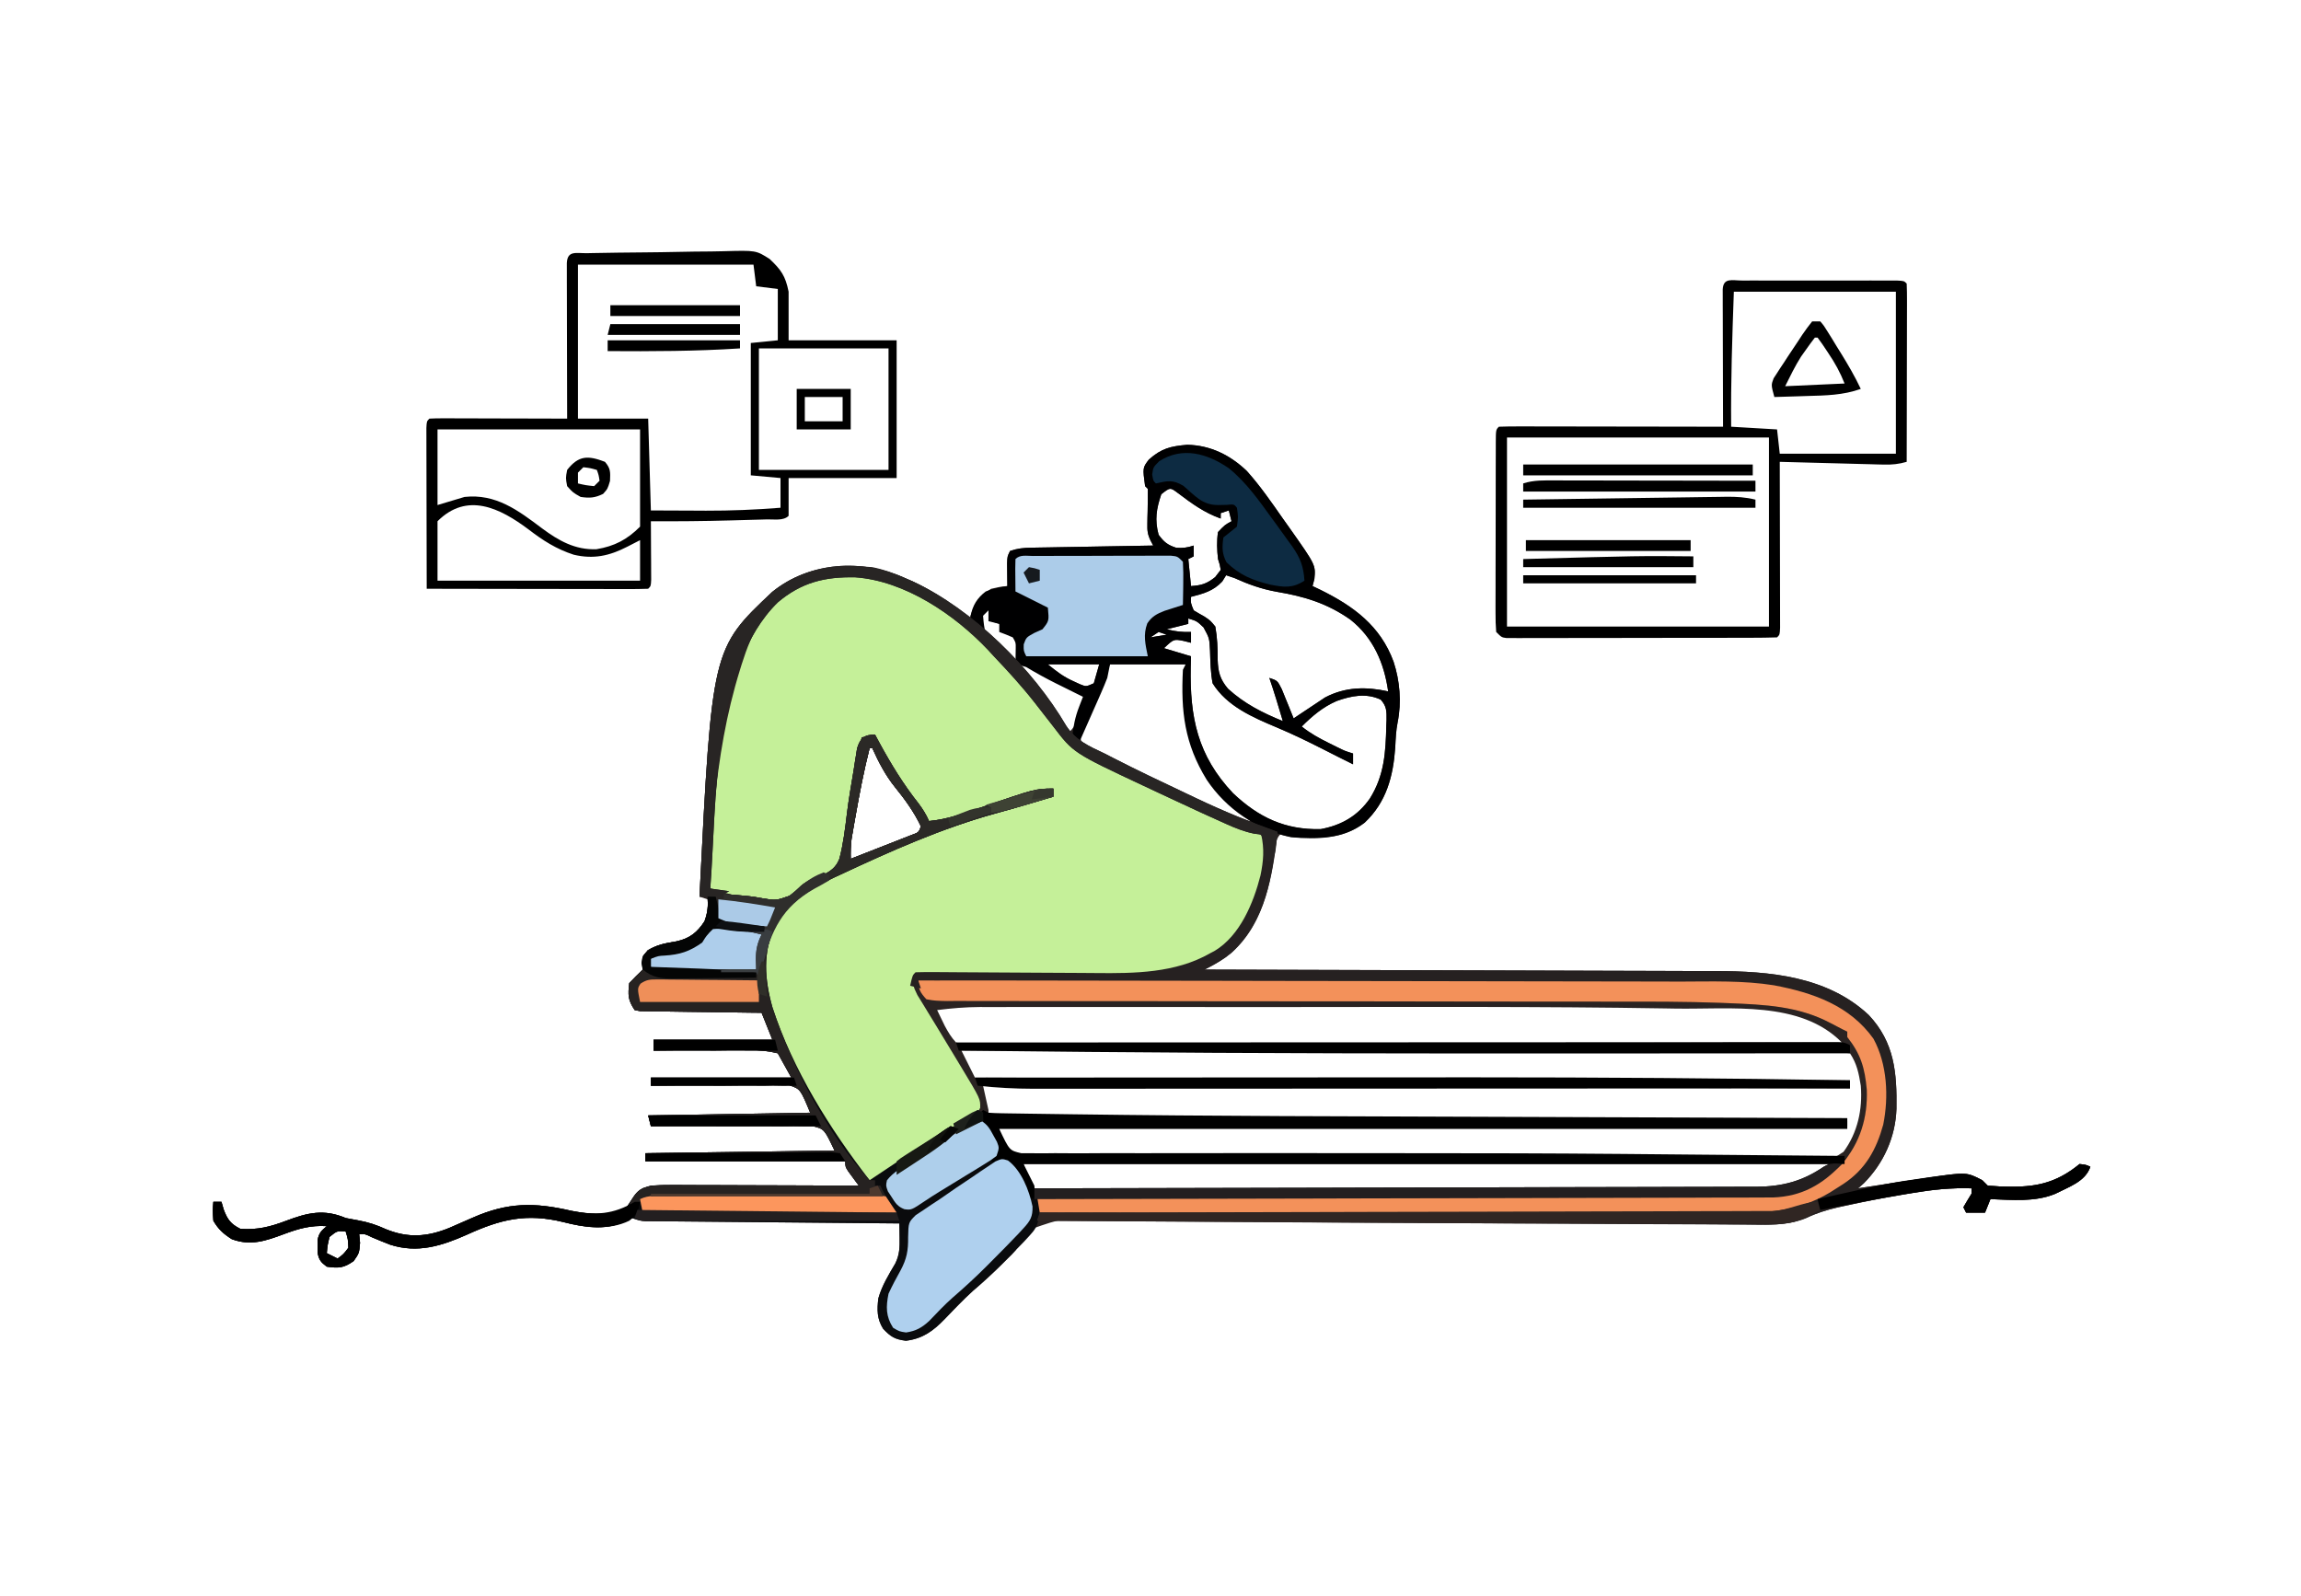 <?xml version="1.0" encoding="UTF-8"?>
<svg version="1.1" xmlns="http://www.w3.org/2000/svg" width="852" height="591">
<path d="M0 0 C8.593 0.178 15.949 3.853 22.062 9.727 C26.982 15.228 31.159 21.267 35.375 27.312 C36.239 28.529 37.103 29.745 37.969 30.961 C47.541 44.517 47.541 44.517 47.062 49.688 C46.722 50.987 46.722 50.987 46.375 52.312 C47.342 52.774 48.309 53.235 49.305 53.711 C61.558 59.764 71.476 67.007 76.375 80.312 C78.72 87.435 79.381 95.345 77.887 102.723 C77.274 105.826 77.149 108.841 77 112 C76.249 122.732 73.758 132.297 65.676 139.914 C59.622 144.567 53.241 145.584 45.688 145.5 C44.405 145.494 43.122 145.487 41.801 145.48 C39.092 145.348 36.959 144.998 34.375 144.312 C32.563 146.125 32.823 148.706 32.476 151.141 C30.363 165.734 26.396 180.395 14.188 189.812 C11.679 191.57 9.119 192.96 6.375 194.312 C7.428 194.315 8.481 194.317 9.566 194.32 C35.233 194.379 60.899 194.455 86.566 194.548 C98.979 194.593 111.391 194.633 123.803 194.659 C134.627 194.682 145.45 194.715 156.274 194.761 C162 194.785 167.727 194.804 173.453 194.81 C178.854 194.816 184.253 194.836 189.653 194.867 C191.626 194.876 193.598 194.879 195.57 194.878 C215.553 194.865 237.009 196.77 252.34 211.156 C261.876 221.318 262.783 232.568 262.586 245.891 C262.231 256.299 257.871 266.003 250.5 273.438 C249.799 274.056 249.097 274.675 248.375 275.312 C249.07 275.203 249.765 275.093 250.48 274.98 C254.111 274.415 257.742 273.861 261.375 273.312 C262.221 273.184 263.067 273.056 263.939 272.923 C266.708 272.506 269.479 272.096 272.25 271.688 C273.141 271.552 274.032 271.417 274.95 271.278 C288.518 269.3 288.518 269.3 294.375 272.312 C295.035 272.973 295.695 273.632 296.375 274.312 C299.235 274.569 301.951 274.693 304.812 274.688 C306.03 274.685 306.03 274.685 307.272 274.683 C316.529 274.495 323.198 272.185 330.375 266.312 C332.688 266.562 332.688 266.562 334.375 267.312 C332.53 272.849 326.28 274.83 321.309 277.367 C313.784 280.46 305.35 279.56 297.375 279.312 C296.715 280.962 296.055 282.613 295.375 284.312 C293.065 284.312 290.755 284.312 288.375 284.312 C288.045 283.652 287.715 282.993 287.375 282.312 C288.344 280.628 289.345 278.961 290.375 277.312 C290.375 276.652 290.375 275.993 290.375 275.312 C282.948 275.064 275.944 275.773 268.625 277 C267.545 277.178 266.466 277.356 265.353 277.539 C258.008 278.784 250.711 280.199 243.438 281.812 C242.57 282.002 241.702 282.191 240.808 282.385 C236.571 283.365 232.753 284.553 228.799 286.371 C223.018 288.705 217.853 288.835 211.679 288.726 C210.542 288.723 209.404 288.719 208.232 288.715 C204.442 288.698 200.653 288.653 196.863 288.608 C194.137 288.588 191.412 288.575 188.686 288.561 C182.826 288.529 176.967 288.484 171.108 288.43 C161.843 288.346 152.577 288.301 143.311 288.263 C140.137 288.249 136.962 288.235 133.787 288.221 C132.994 288.217 132.201 288.213 131.384 288.21 C122.369 288.169 113.355 288.119 104.341 288.065 C103.517 288.06 102.694 288.055 101.846 288.05 C88.492 287.97 75.139 287.866 61.786 287.758 C48.06 287.647 34.333 287.574 20.606 287.534 C12.148 287.508 3.69 287.45 -4.768 287.351 C-10.563 287.285 -16.358 287.256 -22.154 287.256 C-25.496 287.254 -28.834 287.231 -32.176 287.174 C-45.788 286.174 -45.788 286.174 -58.146 290.509 C-60.434 293.016 -62.021 295.339 -63.625 298.312 C-65.064 299.949 -65.064 299.949 -66.41 301.23 C-67.162 301.979 -67.913 302.728 -68.688 303.5 C-72.128 306.909 -75.665 310.12 -79.355 313.254 C-81.241 314.964 -83.023 316.709 -84.801 318.527 C-85.369 319.108 -85.937 319.688 -86.522 320.286 C-87.649 321.445 -88.769 322.61 -89.882 323.782 C-94.128 328.148 -97.962 330.985 -104.188 331.75 C-108.283 331.229 -109.807 330.292 -112.625 327.312 C-114.91 323.677 -114.93 320.245 -114.383 316.027 C-113.081 311.365 -110.56 307.284 -108.121 303.133 C-106.525 299.884 -106.468 297.172 -106.531 293.574 C-106.545 292.587 -106.558 291.601 -106.572 290.584 C-106.598 289.46 -106.598 289.46 -106.625 288.312 C-107.821 288.302 -109.017 288.292 -110.249 288.281 C-121.506 288.184 -132.763 288.081 -144.02 287.973 C-149.808 287.918 -155.595 287.865 -161.383 287.815 C-166.966 287.768 -172.548 287.715 -178.131 287.66 C-180.264 287.639 -182.396 287.62 -184.529 287.603 C-187.51 287.579 -190.491 287.549 -193.472 287.518 C-194.359 287.512 -195.246 287.506 -196.159 287.5 C-196.971 287.491 -197.783 287.481 -198.62 287.471 C-199.677 287.461 -199.677 287.461 -200.757 287.451 C-202.625 287.312 -202.625 287.312 -205.625 286.312 C-207.079 287.024 -207.079 287.024 -208.562 287.75 C-215.729 291.01 -223.618 289.703 -231 287.812 C-244.752 284.448 -254.183 286.761 -266.662 292.436 C-276.09 296.646 -285.014 299.44 -295.133 296.184 C-297.429 295.298 -299.71 294.375 -301.973 293.406 C-304.455 292.185 -304.455 292.185 -306.625 292.312 C-306.47 293.89 -306.47 293.89 -306.312 295.5 C-306.625 299.312 -306.625 299.312 -308.688 302.25 C-312.337 304.812 -314.253 304.96 -318.625 304.312 C-320.792 302.707 -321.53 301.829 -322.023 299.156 C-322.016 298.383 -322.008 297.609 -322 296.812 C-322.012 295.652 -322.012 295.652 -322.023 294.469 C-321.542 291.861 -320.638 290.974 -318.625 289.312 C-324.598 288.931 -329.057 290.238 -334.625 292.312 C-341.239 294.776 -346.858 296.716 -353.812 294.125 C-356.958 292.098 -358.718 290.54 -360.625 287.312 C-360.875 283.5 -360.875 283.5 -360.625 280.312 C-359.635 280.312 -358.645 280.312 -357.625 280.312 C-357.357 281.241 -357.089 282.169 -356.812 283.125 C-355.412 286.885 -354.174 288.538 -350.625 290.312 C-344.248 290.76 -339.554 289.559 -333.625 287.312 C-325.781 284.341 -319.637 282.879 -311.625 286.312 C-310.067 286.626 -308.503 286.915 -306.938 287.188 C-303.248 287.863 -300.157 288.879 -296.75 290.438 C-288.502 293.801 -281.484 293.294 -273.331 290.001 C-270.413 288.759 -267.512 287.482 -264.616 286.189 C-251.641 280.477 -241.777 280.44 -228.098 283.637 C-221.214 284.976 -214.019 285.581 -207.625 282.312 C-206.965 281.322 -206.305 280.332 -205.625 279.312 C-203.329 275.869 -202.506 275.437 -198.625 274.312 C-196.041 274.136 -193.57 274.059 -190.989 274.085 C-189.861 274.085 -189.861 274.085 -188.711 274.085 C-186.238 274.086 -183.766 274.101 -181.293 274.117 C-179.574 274.121 -177.855 274.124 -176.135 274.126 C-171.619 274.133 -167.103 274.153 -162.587 274.175 C-157.976 274.196 -153.364 274.205 -148.752 274.215 C-139.71 274.236 -130.667 274.27 -121.625 274.312 C-121.986 273.83 -122.347 273.348 -122.719 272.852 C-123.183 272.22 -123.647 271.588 -124.125 270.938 C-124.589 270.311 -125.053 269.685 -125.531 269.039 C-126.625 267.312 -126.625 267.312 -126.625 265.312 C-151.045 265.312 -175.465 265.312 -200.625 265.312 C-200.625 264.322 -200.625 263.332 -200.625 262.312 C-177.525 261.983 -154.425 261.652 -130.625 261.312 C-134.412 253.365 -134.412 253.365 -138.618 252.312 C-139.726 252.312 -140.834 252.312 -141.976 252.312 C-143.867 252.283 -143.867 252.283 -145.797 252.254 C-147.163 252.272 -148.529 252.292 -149.895 252.312 C-151.3 252.305 -152.705 252.294 -154.111 252.28 C-157.799 252.251 -161.485 252.27 -165.173 252.3 C-168.94 252.321 -172.707 252.297 -176.475 252.277 C-183.859 252.245 -191.241 252.263 -198.625 252.312 C-198.955 250.993 -199.285 249.673 -199.625 248.312 C-179.825 247.982 -160.025 247.653 -139.625 247.312 C-143.277 238.561 -143.277 238.561 -147.276 237.192 C-148.699 237.196 -148.699 237.196 -150.15 237.199 C-151.23 237.18 -152.311 237.16 -153.425 237.14 C-154.58 237.165 -155.735 237.19 -156.926 237.215 C-158.117 237.205 -159.309 237.196 -160.536 237.186 C-164.338 237.166 -168.136 237.207 -171.938 237.25 C-174.516 237.247 -177.095 237.24 -179.674 237.229 C-185.992 237.21 -192.308 237.242 -198.625 237.312 C-198.625 236.322 -198.625 235.333 -198.625 234.312 C-181.465 234.312 -164.305 234.312 -146.625 234.312 C-148.275 231.343 -149.925 228.373 -151.625 225.312 C-155.58 224.393 -158.222 224.116 -162.176 224.215 C-163.19 224.205 -164.204 224.196 -165.248 224.186 C-168.48 224.166 -171.707 224.207 -174.938 224.25 C-177.131 224.247 -179.324 224.24 -181.518 224.229 C-186.888 224.21 -192.255 224.242 -197.625 224.312 C-197.625 222.993 -197.625 221.673 -197.625 220.312 C-183.105 220.312 -168.585 220.312 -153.625 220.312 C-154.945 217.012 -156.265 213.713 -157.625 210.312 C-159.038 210.298 -160.452 210.283 -161.908 210.268 C-167.137 210.21 -172.366 210.133 -177.596 210.05 C-179.862 210.017 -182.128 209.989 -184.394 209.966 C-187.646 209.933 -190.897 209.88 -194.148 209.824 C-195.166 209.818 -196.184 209.811 -197.233 209.805 C-198.173 209.785 -199.114 209.765 -200.083 209.745 C-201.329 209.728 -201.329 209.728 -202.6 209.711 C-203.602 209.514 -203.602 209.514 -204.625 209.312 C-207.125 205.562 -207.161 203.754 -206.625 199.312 C-204.999 197.606 -203.334 195.936 -201.625 194.312 C-201.625 193.467 -201.625 192.621 -201.625 191.75 C-201.625 189.312 -201.625 189.312 -199.75 187.125 C-196.152 185.038 -193.114 184.559 -189.062 183.859 C-184.17 182.762 -181.406 180.536 -178.75 176.375 C-177.662 173.414 -177.35 171.428 -177.625 168.312 C-178.615 167.982 -179.605 167.653 -180.625 167.312 C-176.003 75.52 -176.003 75.52 -153.652 54.453 C-142.599 45.575 -130.353 44.203 -116.625 45.312 C-112.353 46.164 -108.591 47.53 -104.625 49.312 C-103.643 49.737 -102.66 50.161 -101.648 50.598 C-93.84 54.219 -87.322 58.969 -80.625 64.312 C-80.233 63.24 -79.841 62.167 -79.438 61.062 C-77.846 57.388 -76.113 55.422 -72.625 53.312 C-69.312 52.562 -69.312 52.562 -66.625 52.312 C-66.637 51.542 -66.648 50.771 -66.66 49.977 C-66.674 48.472 -66.674 48.472 -66.688 46.938 C-66.699 45.94 -66.711 44.942 -66.723 43.914 C-66.625 41.312 -66.625 41.312 -65.625 39.312 C-62.708 38.34 -60.737 38.161 -57.695 38.107 C-56.694 38.087 -55.693 38.067 -54.662 38.047 C-53.584 38.03 -52.505 38.013 -51.395 37.996 C-50.289 37.975 -49.183 37.955 -48.044 37.933 C-44.509 37.868 -40.973 37.809 -37.438 37.75 C-35.042 37.707 -32.647 37.663 -30.252 37.619 C-24.376 37.512 -18.501 37.41 -12.625 37.312 C-13.113 36.384 -13.113 36.384 -13.612 35.437 C-14.712 33.129 -14.847 31.77 -14.785 29.238 C-14.774 28.489 -14.763 27.739 -14.752 26.967 C-14.731 26.194 -14.709 25.421 -14.688 24.625 C-14.626 21.85 -14.604 19.089 -14.625 16.312 C-14.955 15.982 -15.285 15.652 -15.625 15.312 C-16.545 8.526 -16.545 8.526 -14.238 5.484 C-9.562 1.305 -6.155 0.531 0 0 Z M-9.625 18.312 C-11.441 23.668 -12.129 27.727 -10.625 33.312 C-8.623 36.03 -7.33 37.083 -4.125 38.125 C-1.663 38.31 0.047 38.088 2.375 37.312 C2.375 38.633 2.375 39.953 2.375 41.312 C1.715 41.642 1.055 41.972 0.375 42.312 C0.705 45.612 1.035 48.913 1.375 52.312 C5.326 52.037 7.155 51.485 10.312 49 C10.993 48.113 11.674 47.226 12.375 46.312 C12.05 44.391 12.05 44.391 11.375 42.312 C10.995 38.923 10.848 35.69 11.375 32.312 C13.875 29.688 13.875 29.688 16.375 28.312 C16.045 26.992 15.715 25.672 15.375 24.312 C14.385 24.642 13.395 24.973 12.375 25.312 C12.375 25.973 12.375 26.633 12.375 27.312 C6.35 25.17 1.72 21.804 -3.367 17.957 C-6.33 15.726 -6.33 15.726 -9.625 18.312 Z M14.375 48.312 C13.901 49.076 13.426 49.839 12.938 50.625 C9.53 54.199 6.061 55.081 1.375 56.312 C1.259 58.61 1.259 58.61 2.375 61.312 C3.69 62.114 5.027 62.881 6.375 63.625 C8.57 65.109 8.57 65.109 10.375 67.312 C11.123 71.458 11.258 75.339 11.242 79.535 C11.405 84.155 12.109 86.809 15.082 90.34 C21.221 95.909 27.728 99.192 35.375 102.312 C33.786 96.952 32.185 91.604 30.375 86.312 C33.375 87.312 33.375 87.312 34.98 90.473 C35.519 91.769 36.046 93.07 36.562 94.375 C36.835 95.038 37.108 95.701 37.389 96.385 C38.061 98.023 38.719 99.667 39.375 101.312 C39.967 100.914 40.558 100.516 41.168 100.105 C43.564 98.499 45.969 96.904 48.375 95.312 C49.241 94.735 50.108 94.157 51 93.562 C58.557 89.585 66.221 89.524 74.375 91.312 C72.915 80.872 68.888 71.479 60.41 64.754 C51.909 58.763 43.453 56.174 33.288 54.461 C27.585 53.462 22.622 51.685 17.375 49.312 C16.385 48.983 15.395 48.653 14.375 48.312 Z M-74.625 59.312 C-76.101 61.657 -76.665 62.908 -76.387 65.703 C-74.593 71.847 -68.652 76.656 -63.625 80.312 C-62.425 75.031 -62.425 75.031 -64.625 70.312 C-65.306 70.147 -65.986 69.983 -66.688 69.812 C-67.327 69.647 -67.966 69.483 -68.625 69.312 C-68.955 68.323 -69.285 67.332 -69.625 66.312 C-70.615 65.983 -71.605 65.653 -72.625 65.312 C-72.625 64.653 -72.625 63.992 -72.625 63.312 C-71.305 62.653 -69.985 61.992 -68.625 61.312 C-70.275 61.312 -71.925 61.312 -73.625 61.312 C-73.955 60.653 -74.285 59.992 -74.625 59.312 Z M-68.625 60.312 C-64.625 61.312 -64.625 61.312 -64.625 61.312 Z M0.375 64.312 C0.375 64.972 0.375 65.632 0.375 66.312 C-2.265 66.972 -4.905 67.632 -7.625 68.312 C-4.313 69.141 -1.965 69.405 1.375 69.312 C1.375 70.632 1.375 71.953 1.375 73.312 C0.468 73.086 -0.44 72.859 -1.375 72.625 C-5.019 71.906 -5.019 71.906 -8.625 75.312 C-5.325 76.302 -2.025 77.293 1.375 78.312 C1.34 79.617 1.305 80.922 1.27 82.266 C0.917 100.854 3.755 115.072 16.949 129.02 C26.448 137.998 36.206 142.607 49.375 142.312 C57.097 140.886 63.114 137.415 67.625 130.938 C72.964 122.393 73.457 113.854 73.688 104 C73.717 103.294 73.747 102.588 73.778 101.86 C73.814 98.63 73.824 96.81 71.613 94.359 C66.232 91.842 60.748 92.932 55.312 94.875 C50.169 97.105 46.323 100.387 42.375 104.312 C45.531 106.853 48.808 108.647 52.438 110.438 C53.48 110.956 54.523 111.474 55.598 112.008 C58.367 113.375 58.367 113.375 61.375 114.312 C61.375 115.632 61.375 116.953 61.375 118.312 C60.344 117.797 59.312 117.281 58.25 116.75 C57.515 116.384 56.78 116.018 56.023 115.641 C54.108 114.68 52.197 113.71 50.289 112.734 C44.65 109.87 39.024 107.127 33.19 104.68 C24.277 100.935 14.662 96.831 9.375 88.312 C8.609 84.336 8.548 80.301 8.418 76.262 C8.185 71.596 8.185 71.596 6.003 67.605 C3.508 65.257 3.508 65.257 0.375 64.312 Z M-69.625 65.312 C-65.625 66.312 -65.625 66.312 -65.625 66.312 Z M-10.625 69.312 C-11.615 69.972 -12.605 70.632 -13.625 71.312 C-11.645 70.983 -9.665 70.653 -7.625 70.312 C-8.615 69.983 -9.605 69.653 -10.625 69.312 Z M-62.625 81.312 C-59.761 85.797 -56.618 89.805 -53.125 93.812 C-49.632 97.82 -46.489 101.828 -43.625 106.312 C-41.217 103.904 -40.617 101.89 -39.5 98.688 C-38.97 97.183 -38.97 97.183 -38.43 95.648 C-38.164 94.878 -37.899 94.107 -37.625 93.312 C-38.114 93.056 -38.603 92.799 -39.106 92.534 C-41.342 91.357 -43.577 90.179 -45.812 89 C-46.581 88.596 -47.35 88.192 -48.143 87.775 C-51.32 86.098 -54.441 84.428 -57.488 82.52 C-59.651 81.067 -59.651 81.067 -62.625 81.312 Z M-51.625 81.312 C-48.108 84.126 -45.899 85.89 -42 87.625 C-41.245 87.972 -40.489 88.319 -39.711 88.676 C-37.466 89.581 -37.466 89.581 -34.625 88.312 C-33.965 86.002 -33.305 83.692 -32.625 81.312 C-38.895 81.312 -45.165 81.312 -51.625 81.312 Z M-28.625 81.312 C-30.461 85.52 -32.296 89.728 -34.188 94.062 C-34.771 95.383 -35.354 96.704 -35.955 98.065 C-36.404 99.111 -36.854 100.157 -37.316 101.234 C-37.782 102.303 -38.249 103.371 -38.729 104.472 C-39.647 107.383 -39.981 108.596 -38.625 111.312 C-37.007 112.543 -37.007 112.543 -34.969 113.355 C-34.242 113.687 -33.515 114.019 -32.766 114.361 C-32.059 114.675 -31.353 114.989 -30.625 115.312 C-29.583 115.845 -28.542 116.377 -27.469 116.926 C-18.447 121.51 -9.327 125.888 -0.18 130.216 C1.267 130.902 2.713 131.591 4.158 132.282 C6.219 133.267 8.285 134.242 10.352 135.215 C10.97 135.512 11.588 135.81 12.225 136.117 C15.93 137.844 19.318 138.827 23.375 139.312 C21.524 137.384 19.665 135.544 17.574 133.875 C7.866 126.033 1.493 114.61 -0.625 102.312 C-0.702 100.62 -0.733 98.925 -0.723 97.23 C-0.72 96.39 -0.718 95.55 -0.715 94.684 C-0.706 93.633 -0.697 92.583 -0.688 91.5 C-0.667 88.138 -0.646 84.776 -0.625 81.312 C-9.865 81.312 -19.105 81.312 -28.625 81.312 Z M-117.625 112.312 C-119.721 120.585 -121.335 128.911 -122.812 137.312 C-123.081 138.817 -123.081 138.817 -123.354 140.352 C-123.52 141.308 -123.685 142.265 -123.855 143.25 C-124.004 144.105 -124.152 144.959 -124.305 145.84 C-124.631 148.359 -124.681 150.775 -124.625 153.312 C-120.475 151.699 -116.331 150.07 -112.188 148.438 C-111.003 147.977 -109.819 147.517 -108.6 147.043 C-107.475 146.598 -106.35 146.154 -105.191 145.695 C-104.149 145.287 -103.107 144.878 -102.033 144.458 C-99.487 143.55 -99.487 143.55 -98.625 141.312 C-101.094 136.047 -104.536 131.314 -108.188 126.812 C-111.795 122.332 -114.259 117.536 -116.625 112.312 C-116.955 112.312 -117.285 112.312 -117.625 112.312 Z M-92.625 209.312 C-92.347 209.888 -92.069 210.463 -91.782 211.056 C-91.119 212.428 -90.456 213.8 -89.793 215.172 C-88.525 217.496 -87.439 219.369 -85.625 221.312 C-83.077 221.909 -83.077 221.909 -80.133 221.805 C-78.411 221.817 -78.411 221.817 -76.653 221.829 C-75.385 221.817 -74.118 221.806 -72.812 221.794 C-71.457 221.795 -70.101 221.799 -68.746 221.804 C-65.012 221.813 -61.28 221.797 -57.547 221.777 C-53.524 221.76 -49.502 221.765 -45.479 221.768 C-38.507 221.77 -31.535 221.758 -24.564 221.735 C-14.483 221.703 -4.403 221.692 5.677 221.687 C22.031 221.679 38.384 221.652 54.738 221.614 C70.626 221.578 86.515 221.549 102.403 221.532 C103.382 221.531 104.361 221.53 105.37 221.529 C110.281 221.524 115.192 221.519 120.102 221.514 C160.86 221.472 201.618 221.402 242.375 221.312 C226.97 205.668 201.144 209.095 180.762 208.758 C179.531 208.737 178.299 208.716 177.031 208.694 C131.032 207.946 85.018 208.163 39.015 208.184 C29.733 208.188 20.452 208.186 11.17 208.182 C-0.513 208.177 -12.196 208.175 -23.879 208.178 C-30.014 208.179 -36.148 208.18 -42.283 208.176 C-48.003 208.173 -53.724 208.175 -59.445 208.181 C-61.536 208.182 -63.627 208.182 -65.718 208.18 C-68.576 208.177 -71.433 208.181 -74.291 208.186 C-75.111 208.183 -75.931 208.181 -76.776 208.179 C-82.128 208.197 -87.313 208.645 -92.625 209.312 Z M-83.625 224.312 C-81.975 227.613 -80.325 230.912 -78.625 234.312 C-48.903 234.442 -19.18 234.569 10.542 234.695 C14.104 234.71 17.666 234.725 21.229 234.74 C21.937 234.743 22.646 234.746 23.376 234.749 C33.256 234.791 43.137 234.833 53.017 234.876 C70.074 234.951 87.131 235.024 104.188 235.094 C104.853 235.096 105.519 235.099 106.205 235.102 C152.595 235.293 198.985 235.384 245.375 235.312 C245.375 236.303 245.375 237.292 245.375 238.312 C86.48 237.817 86.48 237.817 -75.625 237.312 C-74.965 240.282 -74.305 243.252 -73.625 246.312 C-73.625 246.972 -73.625 247.632 -73.625 248.312 C-29.932 249.145 13.761 249.454 57.461 249.629 C58.138 249.632 58.814 249.634 59.512 249.637 C76.965 249.707 94.418 249.77 111.872 249.83 C122.002 249.865 132.133 249.902 142.263 249.94 C142.986 249.943 143.708 249.946 144.452 249.948 C148.079 249.962 151.706 249.976 155.334 249.99 C185.014 250.102 214.694 250.209 244.375 250.312 C244.375 250.972 244.375 251.632 244.375 252.312 C140.425 252.312 36.475 252.312 -70.625 252.312 C-67.468 259.68 -67.468 259.68 -64.625 262.312 C-61.69 262.629 -61.69 262.629 -58.175 262.591 C-57.168 262.6 -57.168 262.6 -56.14 262.609 C-53.872 262.626 -51.604 262.628 -49.336 262.631 C-47.707 262.641 -46.078 262.651 -44.449 262.662 C-39.979 262.689 -35.51 262.704 -31.04 262.717 C-26.279 262.733 -21.519 262.76 -16.758 262.786 C-5.422 262.846 5.914 262.887 17.249 262.926 C22.536 262.945 27.823 262.966 33.11 262.987 C50.07 263.054 67.03 263.12 83.99 263.174 C106.89 263.249 129.788 263.369 152.687 263.563 C161.936 263.64 171.185 263.693 180.434 263.741 C186.902 263.776 193.369 263.823 199.837 263.898 C205.784 263.967 211.729 264.005 217.676 264.016 C219.807 264.026 221.938 264.048 224.069 264.083 C226.925 264.129 229.779 264.131 232.636 264.123 C233.871 264.158 233.871 264.158 235.13 264.195 C239.473 264.134 239.473 264.134 242.983 261.798 C248.23 254.655 250.08 246.054 249.375 237.312 C248.637 232.757 247.959 229.188 245.375 225.312 C242.884 225.005 240.637 224.897 238.142 224.914 C237.008 224.904 237.008 224.904 235.851 224.894 C233.297 224.875 230.744 224.878 228.19 224.88 C226.357 224.871 224.525 224.861 222.692 224.849 C217.667 224.821 212.641 224.812 207.616 224.806 C202.272 224.797 196.929 224.771 191.585 224.746 C181.267 224.702 170.95 224.674 160.632 224.651 C148.803 224.624 136.975 224.581 125.147 224.537 C55.557 224.281 -14.035 224.17 -83.625 224.312 Z M-60.625 266.312 C-59.02 272.006 -59.02 272.006 -56.625 275.312 C-54.546 275.766 -54.546 275.766 -52.096 275.69 C-50.658 275.702 -50.658 275.702 -49.19 275.714 C-48.128 275.707 -47.067 275.7 -45.974 275.693 C-44.852 275.698 -43.73 275.703 -42.575 275.708 C-38.79 275.72 -35.005 275.71 -31.221 275.701 C-28.517 275.703 -25.814 275.71 -23.111 275.717 C-16.513 275.73 -9.915 275.727 -3.318 275.718 C2.048 275.712 7.413 275.711 12.778 275.714 C13.54 275.714 14.303 275.715 15.089 275.715 C16.639 275.716 18.189 275.717 19.738 275.718 C34.288 275.727 48.837 275.717 63.386 275.701 C75.861 275.687 88.336 275.69 100.811 275.704 C115.294 275.72 129.778 275.726 144.262 275.717 C145.809 275.716 147.355 275.715 148.902 275.714 C149.663 275.713 150.424 275.713 151.208 275.713 C156.56 275.71 161.912 275.714 167.265 275.721 C173.797 275.73 180.329 275.727 186.862 275.712 C190.193 275.704 193.523 275.702 196.854 275.71 C200.472 275.719 204.09 275.708 207.708 275.693 C208.751 275.7 209.795 275.707 210.87 275.714 C219.075 275.648 227.055 274.346 234 269.688 C234.652 269.262 235.305 268.837 235.977 268.398 C236.438 268.04 236.9 267.682 237.375 267.312 C237.375 266.983 237.375 266.652 237.375 266.312 C139.035 266.312 40.695 266.312 -60.625 266.312 Z M-317.625 293.312 C-318.358 296.378 -318.358 296.378 -318.625 299.312 C-316.645 300.303 -316.645 300.303 -314.625 301.312 C-312.438 299.71 -312.438 299.71 -310.625 297.312 C-310.768 294.113 -310.768 294.113 -311.625 291.312 C-314.81 291.035 -314.81 291.035 -317.625 293.312 Z " fill="#2A2322" transform="translate(439.625,164.688)"/>
<path d="M0 0 C0.911 0.33 1.823 0.66 2.762 1 C23.661 9.135 41.216 25.629 54.812 43.188 C55.262 43.764 55.712 44.341 56.175 44.936 C58.241 47.617 60.205 50.306 62.09 53.121 C69.89 63.968 81.204 68.442 93 74 C95.009 74.965 97.016 75.934 99.024 76.903 C102.531 78.593 106.046 80.267 109.562 81.938 C110.228 82.255 110.894 82.572 111.58 82.899 C119.684 86.745 127.74 90.114 136.285 92.862 C139 94 139 94 141 97 C141.678 108.714 136.469 120.571 130 130 C129.402 130.907 128.804 131.815 128.188 132.75 C118.476 142.739 104.437 145.918 90.849 146.12 C89.36 146.123 87.87 146.121 86.381 146.114 C85.15 146.114 85.15 146.114 83.895 146.114 C81.211 146.113 78.527 146.106 75.844 146.098 C73.972 146.096 72.1 146.094 70.228 146.093 C65.323 146.09 60.417 146.08 55.511 146.069 C50.497 146.058 45.483 146.054 40.469 146.049 C30.646 146.038 20.823 146.021 11 146 C9.828 149.467 9.925 149.847 11.668 153.406 C12.495 154.778 13.336 156.142 14.188 157.5 C14.633 158.233 15.078 158.966 15.537 159.722 C16.502 161.309 17.473 162.894 18.447 164.475 C20.606 167.985 22.729 171.515 24.851 175.047 C25.889 176.774 26.93 178.5 27.975 180.223 C35.033 191.906 35.033 191.906 34.934 195.23 C33.687 197.593 32.457 198.155 30.062 199.312 C25.727 201.558 21.851 204.133 17.883 206.969 C14.379 209.438 10.82 211.816 7.25 214.188 C6.624 214.603 5.998 215.019 5.353 215.448 C4.149 216.247 2.945 217.047 1.74 217.845 C-0.843 219.559 -3.421 221.28 -6 223 C-24.353 199.155 -47.566 167.53 -45 136 C-42.988 126.979 -37.592 120.134 -30.035 114.977 C-26.417 112.84 -22.755 110.882 -19 109 C-18.284 108.639 -17.568 108.278 -16.83 107.906 C-4.83 101.921 7.465 96.75 20 92 C20.724 91.726 21.448 91.451 22.194 91.168 C30.791 87.947 39.495 85.181 48.312 82.625 C49.215 82.362 50.117 82.099 51.047 81.828 C51.894 81.588 52.741 81.348 53.613 81.102 C54.739 80.782 54.739 80.782 55.888 80.456 C58 80 58 80 62 80 C62 79.01 62 78.02 62 77 C57.785 78.203 53.572 79.412 49.36 80.625 C47.932 81.036 46.503 81.445 45.074 81.853 C43 82.445 40.928 83.042 38.855 83.641 C38.178 83.836 37.501 84.031 36.804 84.232 C31.86 85.684 27.081 87.41 22.325 89.39 C19.506 90.13 17.763 89.873 15 89 C13.445 87.031 13.445 87.031 12.125 84.5 C10.142 80.914 8.1 77.73 5.5 74.562 C-4 62.714 -4 62.714 -4 57 C-6.475 57.495 -6.475 57.495 -9 58 C-9.17 59.105 -9.34 60.209 -9.516 61.348 C-10.964 70.68 -12.476 80.002 -14.062 89.312 C-14.225 90.284 -14.387 91.255 -14.554 92.256 C-16.771 105.129 -16.771 105.129 -21.047 108.16 C-22.271 108.813 -23.506 109.447 -24.75 110.062 C-25.977 110.693 -27.201 111.33 -28.422 111.973 C-29.027 112.289 -29.631 112.606 -30.255 112.932 C-32.074 114.045 -33.441 115.3 -34.973 116.777 C-38.232 119.17 -39.7 119.437 -43.66 118.88 C-44.664 118.692 -44.664 118.692 -45.688 118.5 C-46.384 118.391 -47.08 118.282 -47.797 118.17 C-53.647 117.205 -59.337 115.75 -65 114 C-65.18 104.148 -64.688 94.555 -63.688 84.75 C-63.62 84.074 -63.552 83.398 -63.482 82.702 C-61.759 65.619 -59.101 49.41 -54 33 C-53.796 32.339 -53.592 31.678 -53.382 30.998 C-49.609 19 -44.69 8.956 -33.473 2.559 C-23.022 -2.828 -11.265 -4.135 0 0 Z " fill="#C5F099" transform="translate(328,215)"/>
<path d="M0 0 C0.545 1.016 1.091 2.032 1.652 3.078 C5.996 11.048 10.507 18.418 16.152 25.547 C17.74 27.655 18.929 29.6 20 32 C26.597 31.385 32.514 29.289 38.75 27.125 C59.42 20 59.42 20 66 20 C66 20.99 66 21.98 66 23 C65.005 23.291 64.01 23.583 62.984 23.883 C60.796 24.524 58.609 25.167 56.423 25.816 C52.437 26.999 48.45 28.157 44.438 29.246 C24.668 34.724 5.799 43.129 -12.75 51.812 C-13.659 52.232 -14.568 52.651 -15.505 53.083 C-23.089 56.721 -30.897 61.246 -35.438 68.562 C-35.89 69.265 -36.342 69.968 -36.809 70.691 C-41.792 80.348 -40.855 90.868 -37.961 101.062 C-30.453 124.015 -16.718 146.008 -2 165 C-1.463 164.642 -0.926 164.284 -0.373 163.915 C18.449 151.367 18.449 151.367 20.255 150.175 C21.414 149.395 22.558 148.593 23.686 147.771 C25.074 146.773 26.533 145.877 28 145 C28.99 145.33 29.98 145.66 31 146 C26.809 150.589 22.071 153.814 16.875 157.188 C16.064 157.721 15.253 158.254 14.418 158.803 C12.918 159.788 11.417 160.771 9.914 161.751 C8.269 162.824 6.634 163.911 5 165 C6.335 168.594 7.96 171.755 10 175 C14.021 174.426 16.693 173.183 20.09 170.98 C21.039 170.37 21.989 169.76 22.967 169.131 C23.947 168.49 24.927 167.848 25.938 167.188 C26.914 166.558 27.89 165.928 28.896 165.279 C33.624 162.225 38.328 159.138 43 156 C43.66 156.33 44.32 156.66 45 157 C46.32 157 47.64 157 49 157 C52.903 161.202 55.581 166.466 57 172 C57.66 172 58.32 172 59 172 C59 170.68 59 169.36 59 168 C59.58 167.999 60.16 167.998 60.758 167.997 C95.163 167.939 129.567 167.865 163.972 167.771 C168.105 167.76 172.238 167.749 176.371 167.738 C177.605 167.734 177.605 167.734 178.864 167.731 C192.178 167.696 205.492 167.671 218.807 167.65 C232.473 167.628 246.14 167.595 259.806 167.551 C268.236 167.525 276.665 167.507 285.095 167.501 C290.879 167.495 296.664 167.479 302.448 167.454 C305.783 167.44 309.117 167.433 312.452 167.435 C316.075 167.437 319.697 167.42 323.319 167.399 C324.364 167.404 325.409 167.408 326.485 167.413 C335.849 167.323 343.388 165.425 351.125 160.105 C353 159 353 159 356.688 158.25 C361.04 156.607 362.017 154.575 364 150.492 C367.986 140.558 368.4 129.201 365 119 C363.506 116.467 361.833 114.315 360 112 C360 111.34 360 110.68 360 110 C359.437 109.722 358.873 109.443 358.293 109.156 C356.764 108.385 355.246 107.593 353.738 106.781 C341.825 100.489 329.431 99.986 316.172 99.445 C315.138 99.403 314.104 99.361 313.039 99.318 C300.112 98.837 287.186 98.863 274.253 98.874 C271.456 98.873 268.659 98.871 265.863 98.868 C260.661 98.864 255.459 98.862 250.257 98.862 C240.058 98.862 229.858 98.849 219.659 98.832 C218.045 98.83 216.432 98.827 214.818 98.825 C212.375 98.821 209.931 98.817 207.488 98.813 C198.331 98.798 189.174 98.784 180.016 98.772 C179.181 98.771 178.346 98.77 177.486 98.769 C163.891 98.751 150.295 98.748 136.699 98.75 C122.703 98.751 108.708 98.733 94.712 98.699 C86.094 98.678 77.477 98.673 68.86 98.687 C62.973 98.696 57.087 98.686 51.2 98.662 C47.803 98.648 44.406 98.643 41.009 98.66 C37.333 98.674 33.657 98.657 29.981 98.633 C28.361 98.65 28.361 98.65 26.709 98.667 C24.042 98.632 21.604 98.572 19 98 C16.761 95.527 16 94.314 16 91 C55.296 90.908 94.592 90.838 133.888 90.796 C138.536 90.791 143.183 90.786 147.83 90.78 C148.755 90.779 149.68 90.778 150.633 90.777 C165.581 90.76 180.528 90.728 195.476 90.691 C210.831 90.654 226.187 90.632 241.543 90.624 C251.006 90.618 260.469 90.601 269.932 90.568 C276.436 90.547 282.939 90.541 289.442 90.546 C293.185 90.549 296.928 90.545 300.671 90.523 C348.709 90.26 348.709 90.26 366.25 106.5 C373.907 115.357 375.537 126.219 375.309 137.629 C374.192 149.825 369.228 158.77 360 166.625 C344.323 177.567 331.438 177.984 312.686 177.795 C309.935 177.789 307.184 177.794 304.433 177.798 C298.537 177.801 292.641 177.78 286.744 177.74 C278.22 177.683 269.695 177.665 261.17 177.656 C247.336 177.641 233.501 177.594 219.667 177.528 C206.237 177.464 192.807 177.414 179.378 177.385 C178.548 177.383 177.719 177.381 176.864 177.379 C172.703 177.37 168.541 177.361 164.38 177.352 C129.92 177.28 95.46 177.157 61 177 C60.861 177.787 60.721 178.574 60.578 179.384 C59.931 182.31 59.133 183.444 57.125 185.625 C56.497 186.307 55.869 186.989 55.223 187.691 C49.103 194.048 42.97 200.271 36.234 205.977 C34.361 207.673 32.593 209.405 30.828 211.211 C30.259 211.792 29.691 212.373 29.105 212.971 C27.977 214.131 26.856 215.297 25.743 216.47 C21.496 220.836 17.663 223.673 11.438 224.438 C7.342 223.916 5.818 222.979 3 220 C0.715 216.365 0.695 212.933 1.242 208.715 C2.544 204.052 5.065 199.972 7.504 195.82 C9.1 192.572 9.157 189.859 9.094 186.261 C9.08 185.275 9.067 184.288 9.053 183.272 C9.027 182.147 9.027 182.147 9 181 C7.804 180.99 6.608 180.979 5.376 180.969 C-5.881 180.871 -17.138 180.768 -28.395 180.661 C-34.183 180.605 -39.97 180.552 -45.758 180.503 C-51.341 180.455 -56.923 180.403 -62.506 180.347 C-64.639 180.327 -66.771 180.308 -68.904 180.291 C-71.885 180.267 -74.866 180.237 -77.847 180.205 C-78.734 180.2 -79.621 180.194 -80.534 180.188 C-81.346 180.178 -82.158 180.168 -82.995 180.158 C-83.7 180.152 -84.405 180.145 -85.132 180.139 C-87 180 -87 180 -90 179 C-90.969 179.474 -91.939 179.949 -92.938 180.438 C-100.104 183.698 -107.993 182.391 -115.375 180.5 C-129.127 177.136 -138.558 179.448 -151.037 185.124 C-160.465 189.333 -169.389 192.128 -179.508 188.871 C-181.804 187.986 -184.085 187.062 -186.348 186.094 C-188.83 184.873 -188.83 184.873 -191 185 C-190.845 186.578 -190.845 186.578 -190.688 188.188 C-191 192 -191 192 -193.062 194.938 C-196.712 197.5 -198.628 197.648 -203 197 C-205.167 195.395 -205.905 194.516 -206.398 191.844 C-206.391 191.07 -206.383 190.297 -206.375 189.5 C-206.387 188.34 -206.387 188.34 -206.398 187.156 C-205.917 184.548 -205.013 183.661 -203 182 C-208.973 181.619 -213.432 182.926 -219 185 C-225.614 187.464 -231.233 189.403 -238.188 186.812 C-241.333 184.785 -243.093 183.228 -245 180 C-245.25 176.188 -245.25 176.188 -245 173 C-244.01 173 -243.02 173 -242 173 C-241.732 173.928 -241.464 174.856 -241.188 175.812 C-239.787 179.572 -238.549 181.226 -235 183 C-228.623 183.447 -223.929 182.246 -218 180 C-210.156 177.029 -204.012 175.566 -196 179 C-194.442 179.313 -192.878 179.602 -191.312 179.875 C-187.623 180.551 -184.532 181.567 -181.125 183.125 C-172.877 186.488 -165.859 185.981 -157.706 182.689 C-154.788 181.447 -151.887 180.17 -148.991 178.876 C-136.016 173.164 -126.152 173.128 -112.473 176.324 C-105.589 177.664 -98.394 178.268 -92 175 C-91.34 174.01 -90.68 173.02 -90 172 C-87.704 168.556 -86.881 168.125 -83 167 C-80.416 166.824 -77.945 166.747 -75.364 166.773 C-74.236 166.773 -74.236 166.773 -73.086 166.772 C-70.613 166.773 -68.141 166.789 -65.668 166.805 C-63.949 166.808 -62.23 166.811 -60.51 166.813 C-55.994 166.821 -51.478 166.841 -46.962 166.863 C-42.351 166.883 -37.739 166.892 -33.127 166.902 C-24.085 166.924 -15.042 166.958 -6 167 C-6.361 166.518 -6.722 166.036 -7.094 165.539 C-7.558 164.907 -8.022 164.276 -8.5 163.625 C-8.964 162.999 -9.428 162.372 -9.906 161.727 C-11 160 -11 160 -11 158 C-35.42 158 -59.84 158 -85 158 C-85 157.01 -85 156.02 -85 155 C-61.9 154.67 -38.8 154.34 -15 154 C-18.787 146.052 -18.787 146.052 -22.993 145 C-24.101 145 -25.209 145 -26.351 145 C-28.242 144.971 -28.242 144.971 -30.172 144.941 C-31.538 144.96 -32.904 144.98 -34.27 145 C-35.675 144.992 -37.08 144.981 -38.486 144.967 C-42.174 144.939 -45.86 144.958 -49.548 144.987 C-53.315 145.009 -57.082 144.985 -60.85 144.965 C-68.234 144.932 -75.616 144.95 -83 145 C-83.33 143.68 -83.66 142.36 -84 141 C-64.2 140.67 -44.4 140.34 -24 140 C-27.652 131.249 -27.652 131.249 -31.651 129.88 C-33.074 129.883 -33.074 129.883 -34.525 129.886 C-35.605 129.867 -36.686 129.848 -37.8 129.828 C-38.955 129.852 -40.11 129.877 -41.301 129.902 C-42.492 129.893 -43.684 129.883 -44.911 129.874 C-48.713 129.853 -52.511 129.895 -56.312 129.938 C-58.891 129.934 -61.47 129.927 -64.049 129.916 C-70.367 129.897 -76.683 129.929 -83 130 C-83 129.01 -83 128.02 -83 127 C-65.84 127 -48.68 127 -31 127 C-32.65 124.03 -34.3 121.06 -36 118 C-39.955 117.081 -42.597 116.803 -46.551 116.902 C-48.072 116.888 -48.072 116.888 -49.623 116.874 C-52.855 116.853 -56.082 116.894 -59.312 116.938 C-61.506 116.934 -63.699 116.927 -65.893 116.916 C-71.263 116.897 -76.63 116.929 -82 117 C-82 115.68 -82 114.36 -82 113 C-67.48 113 -52.96 113 -38 113 C-39.98 108.05 -39.98 108.05 -42 103 C-43.413 102.985 -44.827 102.971 -46.283 102.956 C-51.512 102.898 -56.741 102.821 -61.971 102.738 C-64.237 102.704 -66.503 102.676 -68.769 102.654 C-72.021 102.62 -75.272 102.568 -78.523 102.512 C-79.541 102.505 -80.559 102.499 -81.608 102.492 C-82.548 102.473 -83.489 102.453 -84.458 102.432 C-85.289 102.421 -86.12 102.41 -86.975 102.399 C-87.643 102.267 -88.312 102.136 -89 102 C-91.5 98.25 -91.536 96.441 -91 92 C-89.374 90.293 -87.709 88.623 -86 87 C-86 86.154 -86 85.309 -86 84.438 C-86 82 -86 82 -84.125 79.812 C-80.527 77.726 -77.489 77.246 -73.438 76.547 C-68.577 75.456 -65.804 73.233 -63.125 69.125 C-61.947 65.854 -61.754 63.447 -62 60 C-59.03 60.495 -59.03 60.495 -56 61 C-56 60.34 -56 59.68 -56 59 C-55.334 59.061 -54.667 59.121 -53.98 59.184 C-52.036 59.36 -50.091 59.526 -48.145 59.684 C-45 60 -45 60 -42.137 60.535 C-36.734 61.463 -36.734 61.463 -31.695 59.715 C-29.459 57.948 -29.459 57.948 -27.332 55.906 C-24.705 53.759 -22.372 53.051 -19.188 51.938 C-16.205 50.367 -14.453 49.144 -13.19 45.958 C-11.74 40.439 -11.068 34.796 -10.392 29.139 C-9.73 23.837 -8.831 18.579 -7.938 13.312 C-7.787 12.327 -7.636 11.342 -7.481 10.326 C-7.331 9.41 -7.181 8.494 -7.027 7.551 C-6.838 6.339 -6.838 6.339 -6.644 5.103 C-5.464 1.252 -4.017 0 0 0 Z M-2 5 C-4.096 13.272 -5.71 21.598 -7.188 30 C-7.456 31.504 -7.456 31.504 -7.729 33.039 C-7.895 33.996 -8.06 34.952 -8.23 35.938 C-8.379 36.792 -8.527 37.647 -8.68 38.527 C-9.006 41.047 -9.056 43.463 -9 46 C-4.85 44.386 -0.706 42.757 3.438 41.125 C4.622 40.665 5.806 40.205 7.025 39.73 C8.15 39.286 9.275 38.841 10.434 38.383 C11.476 37.974 12.518 37.566 13.592 37.145 C16.138 36.238 16.138 36.238 17 34 C14.531 28.734 11.089 24.002 7.438 19.5 C3.83 15.019 1.366 10.223 -1 5 C-1.33 5 -1.66 5 -2 5 Z M-202 186 C-202.733 189.066 -202.733 189.066 -203 192 C-201.02 192.99 -201.02 192.99 -199 194 C-196.813 192.398 -196.813 192.398 -195 190 C-195.143 186.8 -195.143 186.8 -196 184 C-199.185 183.723 -199.185 183.723 -202 186 Z " fill="#0A0B0D" transform="translate(324,272)"/>
<path d="M0 0 C8.593 0.178 15.949 3.853 22.062 9.727 C26.982 15.228 31.159 21.267 35.375 27.312 C36.239 28.529 37.103 29.745 37.969 30.961 C47.541 44.517 47.541 44.517 47.062 49.688 C46.836 50.554 46.609 51.42 46.375 52.312 C47.342 52.774 48.309 53.235 49.305 53.711 C61.558 59.764 71.476 67.007 76.375 80.312 C78.72 87.435 79.381 95.345 77.887 102.723 C77.274 105.826 77.149 108.841 77 112 C76.249 122.732 73.758 132.297 65.676 139.914 C57.653 146.08 48.109 146.116 38.375 145.312 C25.68 142.466 14.414 134.839 7.207 124.074 C-1.031 110.703 -2.416 98.751 -1.625 83.312 C-1.295 82.653 -0.965 81.993 -0.625 81.312 C-9.865 81.312 -19.105 81.312 -28.625 81.312 C-28.955 82.963 -29.285 84.612 -29.625 86.312 C-30.341 88.171 -31.106 90.01 -31.91 91.832 C-32.358 92.854 -32.806 93.875 -33.268 94.928 C-33.97 96.51 -33.97 96.51 -34.688 98.125 C-35.16 99.199 -35.632 100.274 -36.119 101.381 C-37.283 104.027 -38.452 106.67 -39.625 109.312 C-40.615 108.983 -41.605 108.653 -42.625 108.312 C-42.206 104.291 -41.549 100.838 -40.082 97.062 C-39.674 96.003 -39.674 96.003 -39.257 94.922 C-39.048 94.391 -38.84 93.86 -38.625 93.312 C-40.27 92.498 -40.27 92.498 -41.949 91.668 C-43.404 90.945 -44.858 90.223 -46.312 89.5 C-47.034 89.144 -47.755 88.787 -48.498 88.42 C-52.31 86.522 -55.976 84.512 -59.625 82.312 C-61.816 81.617 -61.816 81.617 -63.625 81.312 C-63.592 79.294 -63.56 77.276 -63.527 75.258 C-63.499 73.231 -63.499 73.231 -64.625 71.312 C-66.269 70.591 -67.936 69.919 -69.625 69.312 C-69.625 68.323 -69.625 67.332 -69.625 66.312 C-70.945 65.983 -72.265 65.653 -73.625 65.312 C-73.625 63.992 -73.625 62.672 -73.625 61.312 C-74.285 61.972 -74.945 62.633 -75.625 63.312 C-75.302 66.909 -75.302 66.909 -74.625 70.312 C-79.435 67.186 -79.435 67.186 -80.25 63.438 C-79.445 59.412 -77.854 56.782 -74.625 54.312 C-71.926 53.265 -69.505 52.801 -66.625 52.312 C-66.637 51.542 -66.648 50.771 -66.66 49.977 C-66.674 48.472 -66.674 48.472 -66.688 46.938 C-66.699 45.94 -66.711 44.942 -66.723 43.914 C-66.625 41.312 -66.625 41.312 -65.625 39.312 C-62.708 38.34 -60.737 38.161 -57.695 38.107 C-56.694 38.087 -55.693 38.067 -54.662 38.047 C-53.584 38.03 -52.505 38.013 -51.395 37.996 C-50.289 37.975 -49.183 37.955 -48.044 37.933 C-44.509 37.868 -40.973 37.809 -37.438 37.75 C-35.042 37.707 -32.647 37.663 -30.252 37.619 C-24.376 37.512 -18.501 37.41 -12.625 37.312 C-12.951 36.694 -13.276 36.075 -13.612 35.437 C-14.712 33.129 -14.847 31.77 -14.785 29.238 C-14.769 28.114 -14.769 28.114 -14.752 26.967 C-14.731 26.194 -14.709 25.421 -14.688 24.625 C-14.626 21.85 -14.604 19.089 -14.625 16.312 C-15.12 15.818 -15.12 15.818 -15.625 15.312 C-16.545 8.526 -16.545 8.526 -14.238 5.484 C-9.562 1.305 -6.155 0.531 0 0 Z M-9.625 18.312 C-11.441 23.668 -12.129 27.727 -10.625 33.312 C-8.623 36.03 -7.33 37.083 -4.125 38.125 C-1.663 38.31 0.047 38.088 2.375 37.312 C2.375 38.633 2.375 39.953 2.375 41.312 C1.715 41.642 1.055 41.972 0.375 42.312 C0.705 45.612 1.035 48.913 1.375 52.312 C5.326 52.037 7.155 51.485 10.312 49 C10.993 48.113 11.674 47.226 12.375 46.312 C12.05 44.391 12.05 44.391 11.375 42.312 C10.995 38.923 10.848 35.69 11.375 32.312 C13.875 29.688 13.875 29.688 16.375 28.312 C16.045 26.992 15.715 25.672 15.375 24.312 C14.385 24.642 13.395 24.973 12.375 25.312 C12.375 25.973 12.375 26.633 12.375 27.312 C6.35 25.17 1.72 21.804 -3.367 17.957 C-6.33 15.726 -6.33 15.726 -9.625 18.312 Z M14.375 48.312 C13.901 49.076 13.426 49.839 12.938 50.625 C9.53 54.199 6.061 55.081 1.375 56.312 C1.259 58.61 1.259 58.61 2.375 61.312 C3.69 62.114 5.027 62.881 6.375 63.625 C8.57 65.109 8.57 65.109 10.375 67.312 C11.123 71.458 11.258 75.339 11.242 79.535 C11.405 84.155 12.109 86.809 15.082 90.34 C21.221 95.909 27.728 99.192 35.375 102.312 C33.786 96.952 32.185 91.604 30.375 86.312 C33.375 87.312 33.375 87.312 34.98 90.473 C35.519 91.769 36.046 93.07 36.562 94.375 C36.835 95.038 37.108 95.701 37.389 96.385 C38.061 98.023 38.719 99.667 39.375 101.312 C39.967 100.914 40.558 100.516 41.168 100.105 C43.564 98.499 45.969 96.904 48.375 95.312 C49.241 94.735 50.108 94.157 51 93.562 C58.557 89.585 66.221 89.524 74.375 91.312 C72.915 80.872 68.888 71.479 60.41 64.754 C51.909 58.763 43.453 56.174 33.288 54.461 C27.585 53.462 22.622 51.685 17.375 49.312 C16.385 48.983 15.395 48.653 14.375 48.312 Z M-68.625 60.312 C-64.625 61.312 -64.625 61.312 -64.625 61.312 Z M0.375 64.312 C0.375 64.972 0.375 65.632 0.375 66.312 C-2.265 66.972 -4.905 67.632 -7.625 68.312 C-4.313 69.141 -1.965 69.405 1.375 69.312 C1.375 70.632 1.375 71.953 1.375 73.312 C0.468 73.086 -0.44 72.859 -1.375 72.625 C-5.019 71.906 -5.019 71.906 -8.625 75.312 C-5.325 76.302 -2.025 77.293 1.375 78.312 C1.34 79.617 1.305 80.922 1.27 82.266 C0.917 100.854 3.755 115.072 16.949 129.02 C26.448 137.998 36.206 142.607 49.375 142.312 C57.097 140.886 63.114 137.415 67.625 130.938 C72.964 122.393 73.457 113.854 73.688 104 C73.717 103.294 73.747 102.588 73.778 101.86 C73.814 98.63 73.824 96.81 71.613 94.359 C66.232 91.842 60.748 92.932 55.312 94.875 C50.169 97.105 46.323 100.387 42.375 104.312 C45.531 106.853 48.808 108.647 52.438 110.438 C53.48 110.956 54.523 111.474 55.598 112.008 C58.367 113.375 58.367 113.375 61.375 114.312 C61.375 115.632 61.375 116.953 61.375 118.312 C60.344 117.797 59.312 117.281 58.25 116.75 C57.515 116.384 56.78 116.018 56.023 115.641 C54.108 114.68 52.197 113.71 50.289 112.734 C44.65 109.87 39.024 107.127 33.19 104.68 C24.277 100.935 14.662 96.831 9.375 88.312 C8.609 84.336 8.548 80.301 8.418 76.262 C8.185 71.596 8.185 71.596 6.003 67.605 C3.508 65.257 3.508 65.257 0.375 64.312 Z M-69.625 65.312 C-65.625 66.312 -65.625 66.312 -65.625 66.312 Z M-10.625 69.312 C-11.615 69.972 -12.605 70.632 -13.625 71.312 C-11.645 70.983 -9.665 70.653 -7.625 70.312 C-8.615 69.983 -9.605 69.653 -10.625 69.312 Z M-51.625 81.312 C-48.108 84.126 -45.899 85.89 -42 87.625 C-41.245 87.972 -40.489 88.319 -39.711 88.676 C-37.466 89.581 -37.466 89.581 -34.625 88.312 C-33.965 86.002 -33.305 83.692 -32.625 81.312 C-38.895 81.312 -45.165 81.312 -51.625 81.312 Z " fill="#000001" transform="translate(439.625,164.688)"/>
<path d="M0 0 C39.296 -0.092 78.592 -0.162 117.888 -0.204 C122.536 -0.209 127.183 -0.214 131.83 -0.22 C132.755 -0.221 133.68 -0.222 134.633 -0.223 C149.581 -0.24 164.528 -0.272 179.476 -0.309 C194.831 -0.346 210.187 -0.368 225.543 -0.376 C235.006 -0.382 244.469 -0.399 253.932 -0.432 C260.436 -0.453 266.939 -0.459 273.442 -0.454 C277.185 -0.451 280.928 -0.455 284.671 -0.477 C332.709 -0.74 332.709 -0.74 350.25 15.5 C357.907 24.357 359.537 35.219 359.309 46.629 C358.192 58.825 353.228 67.77 344 75.625 C328.323 86.567 315.438 86.984 296.686 86.795 C293.935 86.789 291.184 86.794 288.433 86.798 C282.537 86.801 276.641 86.78 270.744 86.74 C262.22 86.683 253.695 86.665 245.17 86.656 C231.336 86.641 217.501 86.594 203.667 86.528 C190.237 86.464 176.807 86.414 163.378 86.385 C162.548 86.383 161.719 86.381 160.864 86.379 C156.703 86.37 152.541 86.361 148.38 86.352 C113.92 86.28 79.46 86.157 45 86 C44.67 84.02 44.34 82.04 44 80 C44.876 79.999 44.876 79.999 45.77 79.998 C80.408 79.962 115.047 79.906 149.685 79.822 C153.847 79.812 158.008 79.802 162.17 79.792 C162.999 79.791 163.827 79.789 164.681 79.787 C178.085 79.756 191.489 79.739 204.893 79.727 C218.653 79.714 232.414 79.687 246.174 79.645 C254.66 79.62 263.147 79.607 271.633 79.609 C277.458 79.609 283.282 79.594 289.107 79.568 C292.464 79.553 295.821 79.547 299.178 79.554 C302.827 79.561 306.475 79.543 310.123 79.519 C311.173 79.527 312.223 79.535 313.304 79.542 C324.492 79.413 333.965 75.909 342 68 C348.767 60.167 351.611 50.768 351.219 40.477 C350.509 32.444 349.03 27.354 344 21 C344 20.34 344 19.68 344 19 C343.437 18.722 342.873 18.443 342.293 18.156 C340.764 17.385 339.246 16.593 337.738 15.781 C325.825 9.489 313.431 8.986 300.172 8.445 C299.138 8.403 298.104 8.361 297.039 8.318 C284.112 7.837 271.186 7.863 258.253 7.874 C255.456 7.873 252.659 7.871 249.863 7.868 C244.661 7.864 239.459 7.862 234.257 7.862 C224.058 7.862 213.858 7.849 203.659 7.832 C202.045 7.83 200.432 7.827 198.818 7.825 C196.375 7.821 193.931 7.817 191.488 7.813 C182.331 7.798 173.174 7.784 164.016 7.772 C162.764 7.77 162.764 7.77 161.486 7.769 C147.891 7.751 134.295 7.748 120.699 7.75 C106.703 7.751 92.708 7.733 78.712 7.699 C70.094 7.678 61.477 7.673 52.86 7.687 C46.973 7.696 41.087 7.686 35.2 7.662 C31.803 7.648 28.406 7.643 25.009 7.66 C21.333 7.674 17.657 7.657 13.981 7.633 C12.361 7.65 12.361 7.65 10.709 7.667 C8.042 7.632 5.604 7.572 3 7 C0.761 4.527 0 3.314 0 0 Z " fill="#F3915A" transform="translate(340,363)"/>
<path d="M0 0 C0.545 1.016 1.091 2.032 1.652 3.078 C5.996 11.048 10.507 18.418 16.152 25.547 C17.74 27.655 18.929 29.6 20 32 C26.597 31.385 32.514 29.289 38.75 27.125 C59.42 20 59.42 20 66 20 C66 20.99 66 21.98 66 23 C65.005 23.291 64.01 23.583 62.984 23.883 C60.796 24.524 58.609 25.167 56.423 25.816 C52.437 26.999 48.45 28.157 44.438 29.246 C24.668 34.724 5.799 43.129 -12.75 51.812 C-13.659 52.232 -14.568 52.651 -15.505 53.083 C-23.089 56.721 -30.897 61.246 -35.438 68.562 C-35.89 69.265 -36.342 69.968 -36.809 70.691 C-41.792 80.348 -40.855 90.868 -37.961 101.062 C-30.813 122.912 -17.567 148 -2 165 C-1.34 165 -0.68 165 0 165 C0 165.66 0 166.32 0 167 C0.66 167 1.32 167 2 167 C2.248 167.536 2.495 168.072 2.75 168.625 C4.285 171.541 6.172 174.259 8 177 C-23.02 177 -54.04 177 -86 177 C-86.33 175.68 -86.66 174.36 -87 173 C-88.32 173.33 -89.64 173.66 -91 174 C-89.597 171.194 -88.67 169.361 -85.864 167.85 C-82.326 166.8 -79.018 166.736 -75.364 166.773 C-74.236 166.773 -74.236 166.773 -73.086 166.772 C-70.613 166.773 -68.141 166.789 -65.668 166.805 C-63.949 166.808 -62.23 166.811 -60.51 166.813 C-55.994 166.821 -51.478 166.841 -46.962 166.863 C-42.351 166.883 -37.739 166.892 -33.127 166.902 C-24.085 166.924 -15.042 166.958 -6 167 C-6.361 166.518 -6.722 166.036 -7.094 165.539 C-7.558 164.907 -8.022 164.276 -8.5 163.625 C-8.964 162.999 -9.428 162.372 -9.906 161.727 C-11 160 -11 160 -11 158 C-35.42 158 -59.84 158 -85 158 C-85 157.01 -85 156.02 -85 155 C-50.35 154.505 -50.35 154.505 -15 154 C-18.787 146.052 -18.787 146.052 -22.993 145 C-24.101 145 -25.209 145 -26.351 145 C-28.242 144.971 -28.242 144.971 -30.172 144.941 C-31.538 144.96 -32.904 144.98 -34.27 145 C-35.675 144.992 -37.08 144.981 -38.486 144.967 C-42.174 144.939 -45.86 144.958 -49.548 144.987 C-53.315 145.009 -57.082 144.985 -60.85 144.965 C-68.234 144.932 -75.616 144.95 -83 145 C-83.33 143.68 -83.66 142.36 -84 141 C-64.2 140.67 -44.4 140.34 -24 140 C-27.652 131.249 -27.652 131.249 -31.651 129.88 C-32.6 129.882 -33.548 129.884 -34.525 129.886 C-35.605 129.867 -36.686 129.848 -37.8 129.828 C-38.955 129.852 -40.11 129.877 -41.301 129.902 C-42.492 129.893 -43.684 129.883 -44.911 129.874 C-48.713 129.853 -52.511 129.895 -56.312 129.938 C-58.891 129.934 -61.47 129.927 -64.049 129.916 C-70.367 129.897 -76.683 129.929 -83 130 C-83 129.01 -83 128.02 -83 127 C-65.84 127 -48.68 127 -31 127 C-32.65 124.03 -34.3 121.06 -36 118 C-39.955 117.081 -42.597 116.803 -46.551 116.902 C-48.072 116.888 -48.072 116.888 -49.623 116.874 C-52.855 116.853 -56.082 116.894 -59.312 116.938 C-61.506 116.934 -63.699 116.927 -65.893 116.916 C-71.263 116.897 -76.63 116.929 -82 117 C-82 115.68 -82 114.36 -82 113 C-67.48 113 -52.96 113 -38 113 C-39.32 109.7 -40.64 106.4 -42 103 C-43.413 102.985 -44.827 102.971 -46.283 102.956 C-51.512 102.898 -56.741 102.821 -61.971 102.738 C-64.237 102.704 -66.503 102.676 -68.769 102.654 C-72.021 102.62 -75.272 102.568 -78.523 102.512 C-79.541 102.505 -80.559 102.499 -81.608 102.492 C-82.548 102.473 -83.489 102.453 -84.458 102.432 C-85.289 102.421 -86.12 102.41 -86.975 102.399 C-87.643 102.267 -88.312 102.136 -89 102 C-91.5 98.25 -91.536 96.441 -91 92 C-89.374 90.293 -87.709 88.623 -86 87 C-86 86.154 -86 85.309 -86 84.438 C-86 82 -86 82 -84.125 79.812 C-80.527 77.726 -77.489 77.246 -73.438 76.547 C-68.577 75.456 -65.804 73.233 -63.125 69.125 C-61.947 65.854 -61.754 63.447 -62 60 C-60.02 60.33 -58.04 60.66 -56 61 C-56 60.34 -56 59.68 -56 59 C-55.334 59.061 -54.667 59.121 -53.98 59.184 C-52.036 59.36 -50.091 59.526 -48.145 59.684 C-45 60 -45 60 -42.137 60.535 C-36.734 61.463 -36.734 61.463 -31.695 59.715 C-29.459 57.948 -29.459 57.948 -27.332 55.906 C-24.705 53.759 -22.372 53.051 -19.188 51.938 C-16.205 50.367 -14.453 49.144 -13.19 45.958 C-11.74 40.439 -11.068 34.796 -10.392 29.139 C-9.73 23.837 -8.831 18.579 -7.938 13.312 C-7.787 12.327 -7.636 11.342 -7.481 10.326 C-7.331 9.41 -7.181 8.494 -7.027 7.551 C-6.901 6.743 -6.775 5.935 -6.644 5.103 C-5.464 1.252 -4.017 0 0 0 Z M-2 5 C-4.096 13.272 -5.71 21.598 -7.188 30 C-7.456 31.504 -7.456 31.504 -7.729 33.039 C-7.895 33.996 -8.06 34.952 -8.23 35.938 C-8.379 36.792 -8.527 37.647 -8.68 38.527 C-9.006 41.047 -9.056 43.463 -9 46 C-4.85 44.386 -0.706 42.757 3.438 41.125 C4.622 40.665 5.806 40.205 7.025 39.73 C8.15 39.286 9.275 38.841 10.434 38.383 C11.476 37.974 12.518 37.566 13.592 37.145 C16.138 36.238 16.138 36.238 17 34 C14.531 28.734 11.089 24.002 7.438 19.5 C3.83 15.019 1.366 10.223 -1 5 C-1.33 5 -1.66 5 -2 5 Z " fill="#262221" transform="translate(324,272)"/>
<path d="M0 0 C1.473 0.636 1.473 0.636 2.977 1.285 C25.249 11.616 47.467 33.693 59.812 54.75 C63.393 60.201 68.225 62.286 74 65 C75.038 65.534 76.075 66.067 77.145 66.617 C85.964 71.149 94.929 75.389 103.892 79.627 C105.272 80.281 106.651 80.936 108.029 81.593 C117.843 86.27 127.767 90.331 138 94 C136 110.308 133.863 127.215 120.914 138.879 C117.75 141.32 114.58 143.235 111 145 C112.053 145.002 113.106 145.005 114.191 145.007 C139.858 145.066 165.524 145.142 191.191 145.236 C203.604 145.281 216.016 145.32 228.428 145.346 C239.252 145.369 250.075 145.403 260.899 145.449 C266.625 145.473 272.352 145.491 278.078 145.498 C283.479 145.504 288.878 145.524 294.278 145.554 C296.251 145.563 298.223 145.567 300.195 145.565 C320.178 145.553 341.634 147.458 356.965 161.844 C366.501 172.005 367.408 183.256 367.211 196.578 C366.856 206.986 362.496 216.691 355.125 224.125 C354.424 224.744 353.723 225.363 353 226 C353.695 225.89 354.39 225.781 355.105 225.668 C358.736 225.102 362.367 224.549 366 224 C366.846 223.872 367.692 223.743 368.564 223.611 C371.333 223.193 374.104 222.783 376.875 222.375 C377.766 222.24 378.657 222.105 379.575 221.966 C393.143 219.988 393.143 219.988 399 223 C399.66 223.66 400.32 224.32 401 225 C403.86 225.256 406.576 225.381 409.438 225.375 C410.655 225.373 410.655 225.373 411.897 225.37 C421.154 225.182 427.823 222.872 435 217 C437.312 217.25 437.312 217.25 439 218 C437.155 223.536 430.905 225.517 425.934 228.055 C418.409 231.147 409.975 230.247 402 230 C401.34 231.65 400.68 233.3 400 235 C397.69 235 395.38 235 393 235 C392.67 234.34 392.34 233.68 392 233 C392.969 231.315 393.97 229.648 395 228 C395 227.34 395 226.68 395 226 C387.573 225.752 380.569 226.46 373.25 227.688 C372.17 227.865 371.091 228.043 369.978 228.227 C362.633 229.472 355.336 230.887 348.062 232.5 C347.195 232.689 346.327 232.878 345.433 233.073 C341.26 234.038 337.593 235.175 333.744 237.057 C326.433 239.995 318.925 239.512 311.188 239.426 C309.424 239.421 307.661 239.418 305.898 239.417 C300.977 239.408 296.057 239.373 291.136 239.335 C285.808 239.297 280.48 239.283 275.152 239.266 C265.162 239.229 255.172 239.175 245.182 239.112 C231.718 239.027 218.254 238.952 204.791 238.884 C202.821 238.874 200.851 238.864 198.882 238.854 C195.873 238.839 192.863 238.824 189.854 238.808 C142.903 238.57 95.951 238.294 49 238 C49.33 237.01 49.66 236.02 50 235 C50.584 235.001 51.169 235.002 51.771 235.003 C86.451 235.056 121.131 235.068 155.812 235.026 C159.982 235.021 164.152 235.017 168.323 235.012 C169.153 235.011 169.983 235.01 170.838 235.01 C184.255 234.996 197.672 235.01 211.089 235.035 C224.871 235.06 238.653 235.055 252.434 235.022 C260.929 235.002 269.423 235.006 277.917 235.04 C283.753 235.062 289.589 235.053 295.425 235.022 C298.786 235.005 302.144 235.005 305.505 235.031 C320.597 235.141 332.266 234.559 345 226 C346.293 225.175 346.293 225.175 347.613 224.334 C355.735 218.951 359.756 211.687 362.309 202.426 C364.388 192.123 363.811 179.958 358.676 170.582 C349.868 158.261 336.229 153.544 321.859 150.823 C310.528 149.012 298.947 149.423 287.502 149.451 C283.699 149.456 279.896 149.438 276.094 149.423 C269.528 149.4 262.961 149.391 256.395 149.392 C246.902 149.394 237.409 149.373 227.915 149.348 C212.508 149.307 197.101 149.283 181.693 149.271 C166.739 149.259 151.784 149.239 136.83 149.208 C135.906 149.206 134.982 149.204 134.03 149.202 C129.394 149.192 124.758 149.182 120.122 149.172 C81.748 149.089 43.374 149.035 5 149 C5.33 149.99 5.66 150.98 6 152 C4.68 151.67 3.36 151.34 2 151 C2.875 147.125 2.875 147.125 4 146 C6.533 145.921 9.038 145.906 11.571 145.934 C12.364 145.939 13.158 145.943 13.976 145.948 C15.708 145.959 17.441 145.971 19.173 145.986 C21.929 146.008 24.685 146.022 27.441 146.034 C35.28 146.067 43.12 146.108 50.959 146.171 C55.752 146.209 60.545 146.232 65.338 146.246 C67.153 146.254 68.968 146.267 70.782 146.287 C85.072 146.437 100.24 146.295 113 139 C113.61 138.676 114.219 138.353 114.848 138.02 C124.159 132.351 129.129 120.354 131.719 110.176 C132.836 104.789 133.195 100.378 132 95 C131.161 94.898 130.321 94.796 129.456 94.691 C125.602 93.92 122.252 92.557 118.699 90.938 C118.007 90.628 117.315 90.319 116.601 90 C114.396 89.01 112.197 88.007 110 87 C109.291 86.675 108.583 86.351 107.853 86.017 C103.551 84.04 99.263 82.038 94.981 80.021 C92.805 78.996 90.626 77.979 88.447 76.961 C62.44 64.766 62.44 64.766 55 55 C53.234 52.726 51.46 50.457 49.688 48.188 C48.991 47.291 48.991 47.291 48.281 46.376 C43.508 40.271 38.339 34.611 33 29 C31.911 27.815 31.911 27.815 30.801 26.605 C18.381 13.497 0.077 1.101 -18.262 -0.238 C-29.569 -0.483 -38.267 1.644 -47.008 9.047 C-71.434 32.995 -69.571 83.308 -72 115 C-69.69 115.33 -67.38 115.66 -65 116 C-65.99 116.495 -65.99 116.495 -67 117 C-67 117.66 -67 118.32 -67 119 C-68.485 119.495 -68.485 119.495 -70 120 C-70 119.34 -70 118.68 -70 118 C-71.98 118 -73.96 118 -76 118 C-71.378 26.208 -71.378 26.208 -49.027 5.141 C-35.103 -6.043 -16.018 -7.201 0 0 Z " fill="#262121" transform="translate(335,214)"/>
<path d="M0 0 C1.017 -0.022 1.017 -0.022 2.055 -0.044 C8.336 -0.171 14.618 -0.239 20.899 -0.292 C25.118 -0.328 29.335 -0.381 33.553 -0.478 C37.633 -0.571 41.711 -0.619 45.792 -0.636 C47.342 -0.651 48.892 -0.68 50.442 -0.726 C62.433 -1.062 62.433 -1.062 67.491 2.146 C71.739 6.177 73.339 8.395 74.512 14.256 C74.512 20.196 74.512 26.136 74.512 32.256 C87.712 32.256 100.912 32.256 114.512 32.256 C114.512 49.086 114.512 65.916 114.512 83.256 C101.312 83.256 88.112 83.256 74.512 83.256 C74.512 87.876 74.512 92.496 74.512 97.256 C72.589 99.179 69.09 98.502 66.539 98.573 C65.466 98.604 65.466 98.604 64.371 98.636 C62.844 98.679 61.316 98.72 59.789 98.759 C57.511 98.817 55.233 98.883 52.955 98.95 C43.139 99.226 33.332 99.309 23.512 99.256 C23.517 99.978 23.522 100.7 23.528 101.444 C23.548 104.694 23.561 107.944 23.574 111.194 C23.583 112.33 23.591 113.466 23.6 114.637 C23.603 115.717 23.606 116.796 23.609 117.909 C23.615 118.909 23.62 119.909 23.625 120.94 C23.512 123.256 23.512 123.256 22.512 124.256 C19.956 124.351 17.427 124.382 14.871 124.37 C13.671 124.37 13.671 124.37 12.447 124.37 C9.79 124.37 7.133 124.362 4.477 124.354 C2.64 124.352 0.803 124.351 -1.035 124.35 C-5.879 124.346 -10.724 124.336 -15.569 124.325 C-20.509 124.315 -25.449 124.31 -30.389 124.305 C-40.089 124.294 -49.788 124.277 -59.488 124.256 C-59.511 116.19 -59.529 108.123 -59.54 100.057 C-59.545 96.312 -59.552 92.566 -59.564 88.821 C-59.575 85.21 -59.581 81.598 -59.583 77.987 C-59.585 76.606 -59.589 75.225 -59.594 73.844 C-59.601 71.917 -59.602 69.989 -59.602 68.061 C-59.604 66.962 -59.606 65.863 -59.609 64.73 C-59.488 62.256 -59.488 62.256 -58.488 61.256 C-56.892 61.163 -55.292 61.139 -53.693 61.143 C-52.672 61.143 -51.651 61.143 -50.599 61.143 C-49.489 61.148 -48.378 61.153 -47.234 61.159 C-45.538 61.161 -45.538 61.161 -43.808 61.163 C-40.181 61.169 -36.553 61.181 -32.926 61.194 C-30.473 61.199 -28.021 61.203 -25.568 61.208 C-19.542 61.219 -13.515 61.235 -7.488 61.256 C-7.491 60.507 -7.493 59.757 -7.495 58.985 C-7.515 51.937 -7.53 44.888 -7.54 37.839 C-7.545 34.215 -7.552 30.591 -7.564 26.967 C-7.575 23.472 -7.581 19.977 -7.583 16.482 C-7.586 14.494 -7.594 12.506 -7.602 10.518 C-7.602 9.316 -7.602 8.115 -7.602 6.878 C-7.604 5.814 -7.606 4.75 -7.609 3.654 C-7.368 -1.141 -4.132 0.084 0 0 Z M-3.488 4.256 C-3.488 23.066 -3.488 41.876 -3.488 61.256 C5.092 61.256 13.672 61.256 22.512 61.256 C22.842 72.476 23.172 83.696 23.512 95.256 C31.215 95.287 31.215 95.287 39.074 95.319 C41.454 95.333 41.454 95.333 43.881 95.346 C53.139 95.364 62.282 95.005 71.512 94.256 C71.512 90.626 71.512 86.996 71.512 83.256 C66.067 82.761 66.067 82.761 60.512 82.256 C60.512 66.086 60.512 49.916 60.512 33.256 C63.812 32.926 67.112 32.596 70.512 32.256 C70.512 25.986 70.512 19.716 70.512 13.256 C67.872 12.926 65.232 12.596 62.512 12.256 C62.017 8.296 62.017 8.296 61.512 4.256 C40.062 4.256 18.612 4.256 -3.488 4.256 Z M63.512 35.256 C63.512 50.106 63.512 64.956 63.512 80.256 C79.352 80.256 95.192 80.256 111.512 80.256 C111.512 65.406 111.512 50.556 111.512 35.256 C95.672 35.256 79.832 35.256 63.512 35.256 Z M-55.488 65.256 C-55.488 74.496 -55.488 83.736 -55.488 93.256 C-52.188 92.266 -48.888 91.276 -45.488 90.256 C-33.871 88.986 -25.624 95.224 -16.729 101.927 C-10.65 106.436 -4.503 109.938 3.363 109.612 C10.067 108.503 14.733 106.035 19.512 101.256 C19.512 89.376 19.512 77.496 19.512 65.256 C-5.238 65.256 -29.988 65.256 -55.488 65.256 Z M-55.488 99.256 C-55.488 106.516 -55.488 113.776 -55.488 121.256 C-30.738 121.256 -5.988 121.256 19.512 121.256 C19.512 116.306 19.512 111.356 19.512 106.256 C17.944 107.061 16.377 107.865 14.762 108.694 C8.157 112.083 2.282 113.391 -5.066 111.643 C-11.508 109.554 -16.426 106.396 -21.773 102.292 C-32.41 94.318 -44.574 88.342 -55.488 99.256 Z " fill="#000000" transform="translate(217.488,93.744)"/>
<path d="M0 0 C0.66 0.33 1.32 0.66 2 1 C3.536 1.117 5.076 1.171 6.616 1.196 C7.608 1.215 8.6 1.233 9.623 1.251 C11.292 1.274 11.292 1.274 12.995 1.297 C14.192 1.316 15.39 1.335 16.624 1.355 C20.045 1.408 23.465 1.455 26.886 1.499 C29.125 1.528 31.364 1.558 33.602 1.589 C84.896 2.288 136.199 2.34 187.497 2.517 C197.627 2.552 207.758 2.589 217.888 2.628 C218.611 2.63 219.333 2.633 220.077 2.636 C223.704 2.65 227.331 2.663 230.959 2.677 C260.639 2.789 290.319 2.897 320 3 C320 4.32 320 5.64 320 7 C216.38 7 112.76 7 6 7 C9.793 14.995 9.793 14.995 14.161 15.997 C15.361 15.996 16.561 15.995 17.797 15.993 C18.47 16.003 19.143 16.014 19.836 16.024 C22.091 16.049 24.343 16.016 26.598 15.984 C28.224 15.99 29.85 16 31.476 16.012 C35.926 16.037 40.374 16.013 44.823 15.98 C49.569 15.954 54.315 15.974 59.061 15.99 C67.188 16.01 75.315 16.002 83.442 15.974 C96.104 15.931 108.765 15.943 121.427 15.963 C125.659 15.969 129.891 15.974 134.123 15.98 C135.17 15.981 136.217 15.982 137.295 15.984 C144.714 15.992 152.132 15.992 159.55 15.989 C184.919 15.977 210.285 16.042 235.652 16.258 C236.393 16.264 237.133 16.27 237.896 16.277 C245.643 16.343 253.389 16.414 261.136 16.488 C268.972 16.562 276.807 16.631 284.643 16.697 C296.095 16.795 307.548 16.896 319 17 C319 17.99 319 18.98 319 20 C218.68 20 118.36 20 15 20 C16.32 22.64 17.64 25.28 19 28 C19.25 31 19.25 31 19 33 C18.34 33 17.68 33 17 33 C14.69 28.71 12.38 24.42 10 20 C8.68 20 7.36 20 6 20 C5.01 19.67 4.02 19.34 3 19 C3.433 18.361 3.866 17.721 4.312 17.062 C5.291 12.705 3.465 10.648 1.164 6.988 C0 5 0 5 0 3 C-0.66 2.67 -1.32 2.34 -2 2 C-1.34 1.34 -0.68 0.68 0 0 Z " fill="#000000" transform="translate(364,411)"/>
<path d="M0 0 C1.318 -0.003 2.636 -0.006 3.994 -0.01 C5.444 -0.008 6.894 -0.006 8.344 -0.003 C9.82 -0.004 11.296 -0.005 12.771 -0.006 C15.869 -0.008 18.965 -0.006 22.062 -0.001 C26.041 0.005 30.019 0.001 33.997 -0.005 C37.046 -0.008 40.095 -0.007 43.144 -0.004 C44.611 -0.004 46.078 -0.005 47.546 -0.007 C49.593 -0.009 51.64 -0.005 53.688 0 C55.438 0.001 55.438 0.001 57.225 0.002 C59.844 0.129 59.844 0.129 60.844 1.129 C60.938 3.185 60.961 5.244 60.957 7.302 C60.957 7.945 60.958 8.589 60.958 9.253 C60.957 11.39 60.949 13.527 60.941 15.665 C60.94 17.143 60.938 18.621 60.937 20.099 C60.933 23.997 60.923 27.895 60.912 31.793 C60.902 35.768 60.898 39.743 60.893 43.717 C60.882 51.521 60.865 59.325 60.844 67.129 C57.948 67.967 55.451 68.231 52.442 68.151 C51.151 68.121 51.151 68.121 49.835 68.09 C48.915 68.063 47.995 68.036 47.047 68.008 C45.624 67.973 45.624 67.973 44.172 67.937 C41.146 67.86 38.12 67.776 35.094 67.692 C33.04 67.639 30.987 67.586 28.934 67.534 C23.903 67.405 18.874 67.269 13.844 67.129 C13.846 67.929 13.848 68.729 13.85 69.552 C13.87 77.072 13.886 84.592 13.896 92.111 C13.901 95.978 13.908 99.844 13.919 103.71 C13.93 107.438 13.936 111.167 13.939 114.895 C13.94 116.32 13.944 117.746 13.949 119.171 C13.957 121.161 13.957 123.151 13.957 125.141 C13.959 126.276 13.962 127.41 13.964 128.579 C13.844 131.129 13.844 131.129 12.844 132.129 C9.688 132.235 6.555 132.276 3.399 132.275 C2.407 132.278 1.415 132.281 0.393 132.285 C-2.903 132.294 -6.2 132.296 -9.496 132.297 C-11.777 132.301 -14.057 132.304 -16.338 132.307 C-21.126 132.313 -25.913 132.315 -30.701 132.315 C-36.849 132.315 -42.998 132.328 -49.146 132.345 C-53.859 132.357 -58.571 132.359 -63.283 132.358 C-65.55 132.359 -67.818 132.364 -70.085 132.371 C-73.251 132.381 -76.416 132.378 -79.582 132.372 C-80.527 132.378 -81.472 132.384 -82.445 132.389 C-83.735 132.383 -83.735 132.383 -85.05 132.377 C-86.174 132.377 -86.174 132.377 -87.32 132.378 C-89.156 132.129 -89.156 132.129 -91.156 130.129 C-91.349 127.726 -91.419 125.438 -91.399 123.033 C-91.401 122.303 -91.403 121.573 -91.405 120.821 C-91.409 118.401 -91.398 115.982 -91.387 113.563 C-91.386 111.887 -91.385 110.21 -91.385 108.534 C-91.384 105.019 -91.375 101.505 -91.362 97.99 C-91.345 93.475 -91.341 88.96 -91.342 84.444 C-91.342 80.983 -91.336 77.521 -91.329 74.06 C-91.326 72.395 -91.324 70.729 -91.323 69.064 C-91.321 66.741 -91.312 64.419 -91.302 62.096 C-91.302 61.401 -91.302 60.707 -91.303 59.991 C-91.271 55.244 -91.271 55.244 -90.156 54.129 C-87.57 54.034 -85.01 54.004 -82.424 54.016 C-81.209 54.016 -81.209 54.016 -79.97 54.015 C-77.281 54.016 -74.592 54.024 -71.902 54.032 C-70.043 54.034 -68.183 54.035 -66.324 54.036 C-61.42 54.04 -56.516 54.05 -51.612 54.061 C-46.612 54.071 -41.612 54.076 -36.611 54.081 C-26.793 54.091 -16.975 54.108 -7.156 54.129 C-7.158 53.468 -7.161 52.806 -7.163 52.124 C-7.185 45.263 -7.2 38.402 -7.211 31.54 C-7.216 28.976 -7.223 26.413 -7.232 23.849 C-7.244 20.173 -7.249 16.497 -7.254 12.821 C-7.259 11.667 -7.264 10.513 -7.27 9.323 C-7.27 8.262 -7.27 7.201 -7.27 6.108 C-7.272 5.169 -7.274 4.23 -7.277 3.262 C-7.025 -1.204 -3.764 0.003 0 0 Z M-3.156 4.129 C-3.754 20.853 -4.31 37.42 -4.156 54.129 C1.454 54.459 7.064 54.789 12.844 55.129 C13.174 58.099 13.504 61.069 13.844 64.129 C28.034 64.129 42.224 64.129 56.844 64.129 C56.844 44.329 56.844 24.529 56.844 4.129 C37.044 4.129 17.244 4.129 -3.156 4.129 Z M-87.156 58.129 C-87.156 81.229 -87.156 104.329 -87.156 128.129 C-55.146 128.129 -23.136 128.129 9.844 128.129 C9.844 105.029 9.844 81.929 9.844 58.129 C-22.166 58.129 -54.176 58.129 -87.156 58.129 Z " fill="#000000" transform="translate(645.156,103.871)"/>
<path d="M0 0 C1.175 -0.006 2.349 -0.013 3.56 -0.019 C5.478 -0.021 5.478 -0.021 7.436 -0.023 C8.739 -0.026 10.043 -0.029 11.386 -0.033 C14.149 -0.039 16.912 -0.041 19.675 -0.04 C23.221 -0.04 26.766 -0.054 30.312 -0.071 C33.686 -0.085 37.061 -0.084 40.436 -0.085 C42.351 -0.096 42.351 -0.096 44.306 -0.107 C46.073 -0.102 46.073 -0.102 47.875 -0.098 C49.436 -0.1 49.436 -0.1 51.029 -0.102 C53.502 0.145 53.502 0.145 55.502 2.145 C55.647 4.89 55.689 7.53 55.627 10.27 C55.618 11.024 55.609 11.778 55.6 12.555 C55.576 14.419 55.54 16.282 55.502 18.145 C54.887 18.339 54.272 18.532 53.639 18.731 C52.427 19.122 52.427 19.122 51.19 19.52 C49.989 19.903 49.989 19.903 48.764 20.294 C45.966 21.347 43.976 22.421 42.315 24.958 C40.715 29.266 41.607 32.669 42.502 37.145 C27.652 37.145 12.802 37.145 -2.498 37.145 C-3.498 35.145 -3.498 35.145 -3.435 32.708 C-2.498 30.145 -2.498 30.145 0.44 28.52 C1.956 27.84 1.956 27.84 3.502 27.145 C5.964 24.053 5.964 24.053 5.502 19.145 C1.542 17.165 -2.418 15.185 -6.498 13.145 C-6.595 3.868 -6.595 3.868 -6.498 1.145 C-4.757 -0.595 -2.368 0.009 0 0 Z " fill="#ACCCE9" transform="translate(382.498,205.855)"/>
<path d="M0 0 C4.958 3.652 7.889 11.104 9.102 17.006 C9.215 20.775 8.304 22.345 5.766 25.084 C5.128 25.777 4.49 26.47 3.833 27.184 C0.542 30.621 -2.773 34.026 -6.148 37.381 C-7.145 38.383 -7.145 38.383 -8.162 39.406 C-12.114 43.351 -16.186 47.088 -20.414 50.735 C-23.497 53.451 -26.294 56.434 -29.132 59.4 C-31.865 61.922 -34.04 63.143 -37.71 63.693 C-40.21 63.318 -40.21 63.318 -42.523 61.943 C-45.226 57.738 -45.195 54.168 -44.21 49.318 C-42.842 46.375 -41.358 43.542 -39.763 40.717 C-37.453 36.43 -36.888 33.274 -36.96 28.443 C-36.83 22.939 -36.83 22.939 -34.151 20.256 C-33.246 19.657 -32.342 19.059 -31.41 18.443 C-30.411 17.768 -29.412 17.093 -28.383 16.397 C-27.336 15.711 -26.289 15.025 -25.21 14.318 C-23.222 12.941 -21.233 11.564 -19.246 10.185 C-17.257 8.852 -15.266 7.521 -13.273 6.193 C-12.259 5.497 -11.245 4.801 -10.201 4.084 C-9.226 3.437 -8.25 2.79 -7.246 2.123 C-6.373 1.535 -5.5 0.947 -4.601 0.341 C-2.21 -0.682 -2.21 -0.682 0 0 Z " fill="#AFD0EE" transform="translate(373.21,429.682)"/>
<path d="M0 0 C0.545 1.016 1.091 2.032 1.652 3.078 C5.996 11.048 10.507 18.418 16.152 25.547 C17.74 27.655 18.929 29.6 20 32 C26.597 31.385 32.514 29.289 38.75 27.125 C59.42 20 59.42 20 66 20 C66 20.99 66 21.98 66 23 C65.005 23.291 64.01 23.583 62.984 23.883 C60.796 24.524 58.609 25.167 56.423 25.816 C52.437 26.999 48.45 28.157 44.438 29.246 C24.668 34.724 5.799 43.129 -12.75 51.812 C-13.659 52.232 -14.568 52.651 -15.505 53.083 C-25.54 57.896 -34.861 64.189 -38.735 75.064 C-40.331 79.997 -41.698 84.982 -43 90 C-43.33 89.34 -43.66 88.68 -44 88 C-44.66 88.012 -45.32 88.023 -46 88.035 C-53.906 88.107 -61.788 87.872 -69.688 87.562 C-70.763 87.523 -71.839 87.484 -72.947 87.444 C-74.464 87.381 -74.464 87.381 -76.012 87.316 C-76.924 87.28 -77.836 87.243 -78.776 87.205 C-81 87 -81 87 -83 86 C-83 85.01 -83 84.02 -83 83 C-79.918 80.945 -79.327 80.824 -75.875 80.75 C-70.249 80.253 -66.244 77.607 -62 74 C-61.34 73.01 -60.68 72.02 -60 71 C-53.73 71.66 -47.46 72.32 -41 73 C-41 72.34 -41 71.68 -41 71 C-42.212 70.927 -42.212 70.927 -43.449 70.852 C-44.518 70.777 -45.586 70.702 -46.688 70.625 C-47.743 70.555 -48.799 70.486 -49.887 70.414 C-52.907 70.012 -55.241 69.259 -58 68 C-58 65.69 -58 63.38 -58 61 C-57.34 61 -56.68 61 -56 61 C-56 60.34 -56 59.68 -56 59 C-55.334 59.061 -54.667 59.121 -53.98 59.184 C-52.036 59.36 -50.091 59.526 -48.145 59.684 C-45 60 -45 60 -42.137 60.535 C-36.734 61.463 -36.734 61.463 -31.695 59.715 C-29.459 57.948 -29.459 57.948 -27.332 55.906 C-24.705 53.759 -22.372 53.051 -19.188 51.938 C-16.205 50.367 -14.453 49.144 -13.19 45.958 C-11.74 40.439 -11.068 34.796 -10.392 29.139 C-9.73 23.837 -8.831 18.579 -7.938 13.312 C-7.787 12.327 -7.636 11.342 -7.481 10.326 C-7.331 9.41 -7.181 8.494 -7.027 7.551 C-6.901 6.743 -6.775 5.935 -6.644 5.103 C-5.464 1.252 -4.017 0 0 0 Z M-2 5 C-4.096 13.272 -5.71 21.598 -7.188 30 C-7.456 31.504 -7.456 31.504 -7.729 33.039 C-7.895 33.996 -8.06 34.952 -8.23 35.938 C-8.379 36.792 -8.527 37.647 -8.68 38.527 C-9.006 41.047 -9.056 43.463 -9 46 C-4.85 44.386 -0.706 42.757 3.438 41.125 C4.622 40.665 5.806 40.205 7.025 39.73 C8.15 39.286 9.275 38.841 10.434 38.383 C11.476 37.974 12.518 37.566 13.592 37.145 C16.138 36.238 16.138 36.238 17 34 C14.531 28.734 11.089 24.002 7.438 19.5 C3.83 15.019 1.366 10.223 -1 5 C-1.33 5 -1.66 5 -2 5 Z " fill="#2B2926" transform="translate(324,272)"/>
<path d="M0 0 C29.722 -0.023 59.445 -0.041 89.167 -0.051 C92.729 -0.052 96.291 -0.054 99.854 -0.055 C100.562 -0.055 101.271 -0.055 102.001 -0.056 C111.881 -0.059 121.762 -0.066 131.642 -0.074 C148.699 -0.088 165.756 -0.097 182.812 -0.098 C183.478 -0.098 184.144 -0.098 184.83 -0.098 C231.226 -0.1 277.611 0.202 324 1 C324 1.99 324 2.98 324 4 C284.44 4.023 244.881 4.041 205.321 4.051 C200.648 4.052 195.976 4.054 191.303 4.055 C190.373 4.055 189.443 4.055 188.485 4.056 C173.432 4.06 158.379 4.068 143.325 4.077 C127.875 4.087 112.424 4.092 96.973 4.094 C87.443 4.095 77.912 4.1 68.381 4.108 C61.842 4.113 55.303 4.115 48.764 4.114 C44.993 4.113 41.223 4.114 37.452 4.119 C33.357 4.125 29.262 4.123 25.168 4.12 C23.986 4.123 22.804 4.126 21.586 4.129 C14.669 4.117 7.875 3.759 1 3 C0.67 2.01 0.34 1.02 0 0 Z " fill="#000000" transform="translate(361,399)"/>
<path d="M0 0 C41.879 -0.023 83.757 -0.04 125.636 -0.051 C130.575 -0.052 135.515 -0.054 140.454 -0.055 C141.437 -0.055 142.421 -0.055 143.434 -0.056 C159.376 -0.06 175.318 -0.068 191.26 -0.077 C207.606 -0.086 223.953 -0.092 240.3 -0.094 C250.394 -0.095 260.488 -0.1 270.583 -0.108 C277.496 -0.113 284.409 -0.115 291.323 -0.114 C295.317 -0.113 299.311 -0.114 303.305 -0.119 C306.957 -0.124 310.608 -0.124 314.26 -0.121 C316.217 -0.12 318.174 -0.125 320.131 -0.129 C321.281 -0.127 322.431 -0.125 323.616 -0.123 C324.614 -0.123 325.613 -0.124 326.642 -0.124 C329 0 329 0 331 1 C331 1.99 331 2.98 331 4 C299.25 4.031 267.5 4.051 235.75 4.062 C234.578 4.063 233.407 4.063 232.2 4.064 C171.507 4.086 110.816 4.056 50.125 3.5 C48.819 3.488 47.512 3.476 46.166 3.464 C31.111 3.325 16.055 3.172 1 3 C0.67 2.01 0.34 1.02 0 0 Z " fill="#000000" transform="translate(354,386)"/>
<path d="M0 0 C1.473 0.636 1.473 0.636 2.977 1.285 C25.249 11.616 47.467 33.693 59.812 54.75 C63.393 60.201 68.225 62.286 74 65 C75.038 65.534 76.075 66.067 77.145 66.617 C85.964 71.149 94.929 75.389 103.892 79.627 C105.272 80.281 106.651 80.936 108.029 81.593 C117.843 86.27 127.767 90.331 138 94 C137.25 102.75 137.25 102.75 135 105 C134.34 104.67 133.68 104.34 133 104 C133.021 103.072 133.041 102.144 133.062 101.188 C133.158 97.977 133.158 97.977 132 95 C131.161 94.898 130.321 94.796 129.456 94.691 C125.602 93.92 122.252 92.557 118.699 90.938 C118.007 90.628 117.315 90.319 116.601 90 C114.396 89.01 112.197 88.007 110 87 C109.291 86.675 108.583 86.351 107.853 86.017 C103.551 84.04 99.263 82.038 94.981 80.021 C92.805 78.996 90.626 77.979 88.447 76.961 C62.44 64.766 62.44 64.766 55 55 C53.234 52.726 51.46 50.457 49.688 48.188 C48.991 47.291 48.991 47.291 48.281 46.376 C43.508 40.271 38.339 34.611 33 29 C31.911 27.815 31.911 27.815 30.801 26.605 C18.381 13.497 0.077 1.101 -18.262 -0.238 C-29.569 -0.483 -38.267 1.644 -47.008 9.047 C-71.434 32.995 -69.571 83.308 -72 115 C-69.69 115.33 -67.38 115.66 -65 116 C-65.99 116.495 -65.99 116.495 -67 117 C-67 117.66 -67 118.32 -67 119 C-68.485 119.495 -68.485 119.495 -70 120 C-70 119.34 -70 118.68 -70 118 C-71.98 118 -73.96 118 -76 118 C-71.378 26.208 -71.378 26.208 -49.027 5.141 C-35.103 -6.043 -16.018 -7.201 0 0 Z " fill="#282524" transform="translate(335,214)"/>
<path d="M0 0 C6.444 5.212 11.179 11.973 16.004 18.633 C16.5 19.307 16.995 19.981 17.506 20.675 C19.043 22.774 20.558 24.888 22.066 27.008 C22.782 27.988 22.782 27.988 23.513 28.988 C26.496 33.262 27.674 36.417 28.004 41.633 C23.65 44.535 20.248 44.079 15.312 43.098 C8.716 41.455 4.053 39.581 -0.871 34.82 C-2.555 31.545 -2.513 29.251 -1.996 25.633 C-0.329 24.299 1.337 22.966 3.004 21.633 C3.505 18.006 3.505 18.006 3.004 14.633 C1.908 13.307 1.908 13.307 -0.809 13.57 C-2.386 13.601 -2.386 13.601 -3.996 13.633 C-9.864 13.633 -12.481 10.199 -16.828 6.504 C-20.762 4.18 -22.64 4.652 -26.996 5.633 C-27.996 4.633 -27.996 4.633 -28.371 2.32 C-27.996 -0.367 -27.996 -0.367 -25.746 -2.617 C-17.108 -8.114 -7.936 -5.436 0 0 Z " fill="#0D2B42" transform="translate(454.996,173.367)"/>
<path d="M0 0 C0.33 0.99 0.66 1.98 1 3 C-0.27 3.648 -1.541 4.294 -2.812 4.938 C-3.52 5.297 -4.228 5.657 -4.957 6.027 C-9.06 7.981 -12.281 8.127 -16.787 8.129 C-17.491 8.131 -18.194 8.133 -18.919 8.135 C-21.322 8.139 -23.726 8.136 -26.129 8.133 C-27.902 8.134 -29.675 8.135 -31.448 8.137 C-36.427 8.14 -41.405 8.135 -46.383 8.129 C-49.561 8.125 -52.739 8.123 -55.917 8.122 C-133.612 8.091 -211.307 7.486 -289 7 C-288.67 6.01 -288.34 5.02 -288 4 C-287.412 3.999 -286.825 3.998 -286.219 3.997 C-251.389 3.939 -216.559 3.865 -181.729 3.771 C-177.547 3.76 -173.365 3.749 -169.183 3.738 C-167.934 3.734 -167.934 3.734 -166.66 3.731 C-153.179 3.695 -139.698 3.671 -126.216 3.65 C-112.384 3.628 -98.551 3.595 -84.719 3.551 C-76.183 3.525 -67.648 3.507 -59.112 3.501 C-53.259 3.495 -47.406 3.479 -41.553 3.454 C-38.176 3.44 -34.799 3.433 -31.422 3.435 C-27.759 3.437 -24.097 3.42 -20.434 3.399 C-18.836 3.406 -18.836 3.406 -17.206 3.413 C-11.069 3.355 -5.54 0 0 0 Z " fill="#302623" transform="translate(673,445)"/>
<path d="M0 0 C-7.235 7.661 -14.864 11.987 -25.465 12.385 C-27.534 12.405 -29.604 12.408 -31.674 12.399 C-33.395 12.409 -33.395 12.409 -35.15 12.419 C-38.978 12.437 -42.805 12.435 -46.633 12.432 C-49.383 12.44 -52.133 12.452 -54.883 12.463 C-60.796 12.486 -66.709 12.498 -72.621 12.502 C-81.17 12.509 -89.718 12.532 -98.267 12.559 C-112.138 12.602 -126.009 12.632 -139.881 12.654 C-153.351 12.675 -166.822 12.702 -180.293 12.738 C-181.124 12.74 -181.955 12.742 -182.811 12.744 C-186.98 12.755 -191.149 12.766 -195.318 12.778 C-229.879 12.871 -264.439 12.942 -299 13 C-299 11.68 -299 10.36 -299 9 C-298.42 8.999 -297.84 8.998 -297.242 8.997 C-262.837 8.939 -228.433 8.865 -194.028 8.771 C-189.895 8.76 -185.762 8.749 -181.629 8.738 C-180.807 8.735 -179.984 8.733 -179.136 8.731 C-165.822 8.696 -152.508 8.671 -139.193 8.65 C-125.527 8.628 -111.86 8.595 -98.194 8.551 C-89.764 8.525 -81.335 8.507 -72.905 8.501 C-67.121 8.495 -61.336 8.479 -55.552 8.454 C-52.217 8.44 -48.883 8.433 -45.548 8.435 C-41.925 8.437 -38.303 8.42 -34.681 8.399 C-33.636 8.404 -32.591 8.408 -31.515 8.413 C-22.017 8.322 -14.622 6.333 -6.762 1.008 C-4.441 -0.32 -2.618 -0.409 0 0 Z " fill="#231F20" transform="translate(682,431)"/>
<path d="M0 0 C0.99 0 1.98 0 3 0 C3.268 0.928 3.536 1.856 3.812 2.812 C5.213 6.572 6.451 8.226 10 10 C16.377 10.447 21.071 9.246 27 7 C34.844 4.029 40.988 2.566 49 6 C50.558 6.313 52.122 6.602 53.688 6.875 C57.377 7.551 60.468 8.567 63.875 10.125 C72.123 13.488 79.141 12.981 87.294 9.689 C90.212 8.447 93.113 7.17 96.009 5.876 C109.001 0.157 118.842 0.157 132.539 3.316 C141.542 5.095 148.109 4.676 156 0 C156.66 0 157.32 0 158 0 C157.434 3.28 156.672 4.973 154 7 C146.411 10.697 137.526 9.536 129.625 7.5 C115.873 4.136 106.442 6.448 93.963 12.124 C84.535 16.333 75.611 19.128 65.492 15.871 C63.196 14.986 60.915 14.062 58.652 13.094 C56.17 11.873 56.17 11.873 54 12 C54.155 13.578 54.155 13.578 54.312 15.188 C54 19 54 19 51.938 21.938 C48.288 24.5 46.372 24.648 42 24 C39.833 22.395 39.095 21.516 38.602 18.844 C38.609 18.07 38.617 17.297 38.625 16.5 C38.613 15.34 38.613 15.34 38.602 14.156 C39.083 11.548 39.987 10.661 42 9 C36.027 8.619 31.568 9.926 26 12 C19.386 14.464 13.767 16.403 6.812 13.812 C3.667 11.785 1.907 10.228 0 7 C-0.25 3.188 -0.25 3.188 0 0 Z M43 13 C42.267 16.066 42.267 16.066 42 19 C43.98 19.99 43.98 19.99 46 21 C48.187 19.398 48.187 19.398 50 17 C49.857 13.8 49.857 13.8 49 11 C45.815 10.723 45.815 10.723 43 13 Z " fill="#000000" transform="translate(79,445)"/>
<path d="M0 0 C2.396 1.425 3.256 2.971 4.566 5.418 C5.006 6.209 5.446 7.001 5.898 7.816 C6.754 10.043 6.754 10.043 5.754 13.043 C3.564 14.681 3.564 14.681 0.688 16.441 C-0.878 17.408 -0.878 17.408 -2.475 18.395 C-3.575 19.062 -4.675 19.73 -5.809 20.418 C-6.882 21.078 -7.955 21.738 -9.061 22.418 C-11.159 23.708 -13.261 24.992 -15.368 26.269 C-17.154 27.37 -18.925 28.499 -20.667 29.669 C-25.784 33.102 -25.784 33.102 -28.366 32.772 C-30.902 31.789 -31.688 30.516 -33.121 28.23 C-33.798 27.2 -33.798 27.2 -34.488 26.148 C-35.246 24.043 -35.246 24.043 -34.828 22.07 C-32.458 19.033 -29.332 17.341 -26.059 15.418 C-24.61 14.547 -23.164 13.673 -21.719 12.797 C-20.979 12.348 -20.239 11.9 -19.477 11.438 C-17.271 10.059 -15.129 8.617 -12.992 7.133 C-11.984 6.435 -11.984 6.435 -10.956 5.723 C-9.671 4.826 -8.392 3.92 -7.12 3.003 C-2.862 0.055 -2.862 0.055 0 0 Z " fill="#AECFEB" transform="translate(363.246,414.957)"/>
<path d="M0 0 C0.862 -0.01 1.724 -0.02 2.612 -0.03 C5.471 -0.06 8.331 -0.081 11.19 -0.1 C12.653 -0.11 12.653 -0.11 14.145 -0.12 C19.304 -0.152 24.463 -0.177 29.623 -0.196 C33.899 -0.214 38.174 -0.249 42.45 -0.299 C47.607 -0.359 52.763 -0.39 57.921 -0.399 C59.888 -0.408 61.855 -0.427 63.822 -0.456 C66.574 -0.495 69.323 -0.496 72.074 -0.488 C73.296 -0.518 73.296 -0.518 74.543 -0.549 C76.82 -0.52 76.82 -0.52 80.667 0.209 C81.987 2.189 83.307 4.169 84.667 6.209 C53.647 6.209 22.627 6.209 -9.333 6.209 C-9.663 4.559 -9.993 2.909 -10.333 1.209 C-7.1 -0.408 -3.554 0.025 0 0 Z " fill="#FC965D" transform="translate(247.333,442.791)"/>
<path d="M0 0 C2.312 0.25 2.312 0.25 4 1 C2.155 6.536 -4.095 8.517 -9.066 11.055 C-16.591 14.147 -25.025 13.247 -33 13 C-33.66 14.65 -34.32 16.3 -35 18 C-37.31 18 -39.62 18 -42 18 C-42.495 17.01 -42.495 17.01 -43 16 C-42.031 14.315 -41.03 12.648 -40 11 C-40 10.34 -40 9.68 -40 9 C-47.46 8.741 -54.466 9.496 -61.812 10.75 C-63.425 11.016 -63.425 11.016 -65.07 11.288 C-75.413 13.019 -85.713 14.966 -96 17 C-96.33 15.68 -96.66 14.36 -97 13 C-70.23 6.979 -70.23 6.979 -57.188 5.125 C-56.355 5.005 -55.522 4.886 -54.663 4.762 C-41.763 3.036 -41.763 3.036 -36 6 C-35.34 6.66 -34.68 7.32 -34 8 C-31.14 8.256 -28.424 8.381 -25.562 8.375 C-24.345 8.373 -24.345 8.373 -23.103 8.37 C-13.846 8.182 -7.177 5.872 0 0 Z " fill="#000000" transform="translate(770,431)"/>
<path d="M0 0 C6.158 0.586 11.983 1.567 18 3 C17.34 7.29 16.68 11.58 16 16 C10.767 16.025 5.535 16.043 0.302 16.055 C-1.479 16.06 -3.26 16.067 -5.041 16.075 C-7.598 16.088 -10.154 16.093 -12.711 16.098 C-13.51 16.103 -14.309 16.108 -15.132 16.113 C-20.772 16.114 -20.772 16.114 -23 15 C-23 14.01 -23 13.02 -23 12 C-19.918 9.945 -19.327 9.824 -15.875 9.75 C-10.249 9.253 -6.244 6.607 -2 3 C-1.34 2.01 -0.68 1.02 0 0 Z " fill="#AECEEB" transform="translate(264,343)"/>
<path d="M0 0 C1.261 0 1.261 0 2.547 0.001 C3.451 0.016 4.354 0.032 5.284 0.048 C6.212 0.052 7.14 0.056 8.097 0.06 C11.062 0.077 14.026 0.115 16.991 0.153 C19.001 0.168 21.011 0.182 23.021 0.194 C27.949 0.227 32.876 0.279 37.804 0.341 C37.804 2.981 37.804 5.621 37.804 8.341 C23.284 8.341 8.764 8.341 -6.196 8.341 C-7.196 3.341 -7.196 3.341 -6.021 1.549 C-3.814 0.088 -2.632 -0.024 0 0 Z " fill="#EF8F59" transform="translate(243.196,362.659)"/>
<path d="M0 0 C0.66 0.33 1.32 0.66 2 1 C2 1.66 2 2.32 2 3 C0.182 4.104 -1.682 5.133 -3.562 6.125 C-15.406 12.891 -19.215 21.375 -22.75 34.125 C-23.173 35.748 -23.592 37.373 -24 39 C-24.33 38.34 -24.66 37.68 -25 37 C-29.29 37 -33.58 37 -38 37 C-38 36.67 -38 36.34 -38 36 C-33.71 36 -29.42 36 -25 36 C-25.041 34.783 -25.082 33.566 -25.125 32.312 C-25.138 28.781 -24.6 26.2 -23 23 C-24.32 22.67 -25.64 22.34 -27 22 C-25.35 22 -23.7 22 -22 22 C-22 21.34 -22 20.68 -22 20 C-22.808 19.951 -23.616 19.902 -24.449 19.852 C-25.518 19.777 -26.586 19.702 -27.688 19.625 C-28.743 19.555 -29.799 19.486 -30.887 19.414 C-33.907 19.012 -36.241 18.259 -39 17 C-39 14.69 -39 12.38 -39 10 C-38.34 10 -37.68 10 -37 10 C-37 9.34 -37 8.68 -37 8 C-36.334 8.061 -35.667 8.121 -34.98 8.184 C-33.036 8.36 -31.091 8.526 -29.145 8.684 C-26 9 -26 9 -23.137 9.535 C-17.636 10.462 -17.636 10.462 -12.52 8.609 C-10.98 7.382 -9.474 6.111 -8.008 4.797 C-5.549 2.597 -3.068 1.197 0 0 Z " fill="#2F2E2C" transform="translate(305,323)"/>
<path d="M0 0 C28.05 0 56.1 0 85 0 C85 1.32 85 2.64 85 4 C56.95 4 28.9 4 0 4 C0 2.68 0 1.36 0 0 Z " fill="#000000" transform="translate(564,172)"/>
<path d="M0 0 C0.8 -0 1.601 -0 2.425 -0 C5.066 0 7.706 0.008 10.347 0.016 C12.179 0.018 14.012 0.019 15.845 0.02 C20.665 0.024 25.485 0.034 30.305 0.045 C35.225 0.055 40.145 0.06 45.065 0.065 C54.716 0.075 64.368 0.092 74.019 0.114 C74.019 1.434 74.019 2.754 74.019 4.114 C45.639 4.114 17.259 4.114 -11.981 4.114 C-11.981 3.124 -11.981 2.134 -11.981 1.114 C-8.049 -0.178 -4.089 -0.02 0 0 Z " fill="#000000" transform="translate(575.981,177.886)"/>
<path d="M0 0 C0.99 0 1.98 0 3 0 C4.395 1.649 4.395 1.649 5.812 3.945 C6.59 5.191 6.59 5.191 7.383 6.461 C8.183 7.78 8.183 7.78 9 9.125 C9.534 9.981 10.067 10.837 10.617 11.719 C13.299 16.056 15.823 20.388 18 25 C11.428 27.346 4.993 27.436 -1.938 27.625 C-3.098 27.664 -4.259 27.702 -5.455 27.742 C-8.303 27.836 -11.151 27.922 -14 28 C-15.213 23.565 -15.213 23.565 -14.275 21.075 C-13.883 20.475 -13.49 19.876 -13.086 19.258 C-12.654 18.584 -12.222 17.909 -11.777 17.215 C-11.315 16.525 -10.852 15.836 -10.375 15.125 C-9.935 14.443 -9.496 13.761 -9.043 13.059 C-7.72 11.022 -6.363 9.01 -5 7 C-4.333 5.977 -4.333 5.977 -3.653 4.933 C-2.513 3.233 -1.264 1.609 0 0 Z M1 6 C-0.146 7.468 -1.241 8.976 -2.312 10.5 C-2.907 11.335 -3.501 12.171 -4.113 13.031 C-6.339 16.533 -8.144 20.289 -10 24 C-2.74 23.67 4.52 23.34 12 23 C10.277 18.693 8.501 15.497 5.938 11.688 C4.868 10.085 4.868 10.085 3.777 8.449 C3.191 7.641 2.604 6.833 2 6 C1.67 6 1.34 6 1 6 Z " fill="#000000" transform="translate(671,119)"/>
<path d="M0 0 C31.68 0.33 63.36 0.66 96 1 C96.495 2.485 96.495 2.485 97 4 C84.518 4.023 72.035 4.041 59.553 4.052 C53.758 4.057 47.962 4.064 42.167 4.075 C36.577 4.086 30.988 4.092 25.399 4.095 C23.263 4.097 21.127 4.1 18.99 4.106 C16.007 4.113 13.023 4.114 10.04 4.114 C8.704 4.119 8.704 4.119 7.341 4.124 C1.228 4.114 1.228 4.114 -1 3 C-0.67 2.01 -0.34 1.02 0 0 Z " fill="#231F20" transform="translate(236,448)"/>
<path d="M0 0 C0.99 0 1.98 0 3 0 C3.66 2.64 4.32 5.28 5 8 C10.28 8.99 15.56 9.98 21 11 C21 11.66 21 12.32 21 13 C15.931 13.095 11.128 13.07 6.125 12.188 C3.952 11.848 3.952 11.848 2 12 C-0.236 14.169 -0.236 14.169 -2 17 C-6.713 20.327 -10.247 21.473 -15.984 21.824 C-18.205 21.939 -18.205 21.939 -21 23 C-21 23.99 -21 24.98 -21 26 C-20.28 26.025 -19.561 26.05 -18.82 26.076 C7.567 27.007 7.567 27.007 18 28 C18 28.66 18 29.32 18 30 C12.822 30.074 7.645 30.129 2.467 30.165 C0.706 30.18 -1.054 30.2 -2.815 30.226 C-5.349 30.263 -7.883 30.28 -10.418 30.293 C-11.201 30.308 -11.985 30.324 -12.792 30.34 C-17.361 30.341 -20.412 29.928 -24 27 C-24.625 24.562 -24.625 24.562 -24 22 C-20.425 17.829 -16.57 17.433 -11.438 16.547 C-6.577 15.456 -3.804 13.233 -1.125 9.125 C0.053 5.854 0.246 3.447 0 0 Z " fill="#040505" transform="translate(262,332)"/>
<path d="M0 0 C0 0.99 0 1.98 0 3 C-28.38 3 -56.76 3 -86 3 C-86 2.01 -86 1.02 -86 0 C-75.525 -0.154 -65.051 -0.302 -54.576 -0.443 C-49.712 -0.509 -44.848 -0.576 -39.984 -0.648 C-35.29 -0.718 -30.596 -0.782 -25.901 -0.843 C-24.111 -0.867 -22.32 -0.893 -20.53 -0.921 C-18.021 -0.959 -15.512 -0.991 -13.003 -1.022 C-12.264 -1.035 -11.524 -1.048 -10.762 -1.061 C-7.037 -1.099 -3.621 -0.903 0 0 Z " fill="#000000" transform="translate(650,185)"/>
<path d="M0 0 C20.46 0 40.92 0 62 0 C62.66 1.32 63.32 2.64 64 4 C43.21 4 22.42 4 1 4 C0.67 2.68 0.34 1.36 0 0 Z " fill="#000000" transform="translate(240,413)"/>
<path d="M0 0 C20.13 0 40.26 0 61 0 C61 1.32 61 2.64 61 4 C40.87 4 20.74 4 0 4 C0 2.68 0 1.36 0 0 Z " fill="#000000" transform="translate(565,200)"/>
<path d="M0 0 C9.353 -0.069 18.706 -0.123 28.059 -0.155 C32.402 -0.171 36.745 -0.192 41.087 -0.226 C45.276 -0.259 49.464 -0.277 53.653 -0.285 C55.254 -0.29 56.854 -0.301 58.454 -0.317 C60.691 -0.339 62.927 -0.342 65.164 -0.341 C66.438 -0.347 67.713 -0.354 69.026 -0.361 C70.498 -0.182 70.498 -0.182 72 0 C72.99 1.485 72.99 1.485 74 3 C49.58 3 25.16 3 0 3 C0 2.01 0 1.02 0 0 Z " fill="#000000" transform="translate(239,427)"/>
<path d="M0 0 C0 1.32 0 2.64 0 4 C-20.79 4 -41.58 4 -63 4 C-63 3.01 -63 2.02 -63 1 C-19.992 -0.194 -19.992 -0.194 0 0 Z " fill="#000000" transform="translate(627,206)"/>
<path d="M0 0 C15.84 0 31.68 0 48 0 C48 1.32 48 2.64 48 4 C32.16 4 16.32 4 0 4 C0 2.68 0 1.36 0 0 Z " fill="#000000" transform="translate(226,113)"/>
<path d="M0 0 C15.84 0 31.68 0 48 0 C48 1.32 48 2.64 48 4 C31.83 4 15.66 4 -1 4 C-0.67 2.68 -0.34 1.36 0 0 Z " fill="#000000" transform="translate(226,120)"/>
<path d="M0 0 C21.12 0 42.24 0 64 0 C64 0.99 64 1.98 64 3 C42.88 3 21.76 3 0 3 C0 2.01 0 1.02 0 0 Z " fill="#000000" transform="translate(564,213)"/>
<path d="M0 0 C14.85 0 29.7 0 45 0 C45.495 1.98 45.495 1.98 46 4 C30.82 4 15.64 4 0 4 C0 2.68 0 1.36 0 0 Z " fill="#000000" transform="translate(242,385)"/>
<path d="M0 0 C16.17 0 32.34 0 49 0 C49 0.99 49 1.98 49 3 C32.662 4.065 16.368 4.111 0 4 C0 2.68 0 1.36 0 0 Z " fill="#000000" transform="translate(225,126)"/>
<path d="M0 0 C6.6 0 13.2 0 20 0 C20 4.95 20 9.9 20 15 C13.4 15 6.8 15 0 15 C0 10.05 0 5.1 0 0 Z M3 3 C3 5.97 3 8.94 3 12 C7.62 12 12.24 12 17 12 C17 9.03 17 6.06 17 3 C12.38 3 7.76 3 3 3 Z " fill="#000000" transform="translate(295,144)"/>
<path d="M0 0 C17.49 0 34.98 0 53 0 C53.495 1.485 53.495 1.485 54 3 C36.18 3 18.36 3 0 3 C0 2.01 0 1.02 0 0 Z " fill="#000000" transform="translate(241,399)"/>
<path d="M0 0 C7.059 0.706 14.012 1.782 21 3 C19.125 7.75 19.125 7.75 18 10 C15.937 9.885 13.875 9.758 11.812 9.625 C10.664 9.555 9.515 9.486 8.332 9.414 C5.2 9.025 2.847 8.319 0 7 C0 4.69 0 2.38 0 0 Z " fill="#ABCAE7" transform="translate(266,333)"/>
<path d="M0 0 C2.126 2.481 2.009 3.792 1.875 7.062 C1 10 1 10 -0.688 11.875 C-3.753 13.366 -5.624 13.482 -9 13 C-11.875 11.375 -11.875 11.375 -14 9 C-14.562 6 -14.562 6 -14 3 C-9.73 -2.448 -6.259 -2.39 0 0 Z M-8 2 C-8.66 2.66 -9.32 3.32 -10 4 C-10 5.32 -10 6.64 -10 8 C-7.099 8.678 -7.099 8.678 -4 9 C-3.34 8.34 -2.68 7.68 -2 7 C-2.319 4.892 -2.319 4.892 -3 3 C-5.397 2.32 -5.397 2.32 -8 2 Z " fill="#000000" transform="translate(224,171)"/>
<path d="M0 0 C0.99 1.98 0.99 1.98 2 4 C-26.38 4 -54.76 4 -84 4 C-84 3.67 -84 3.34 -84 3 C-57.27 3 -30.54 3 -3 3 C-3 2.34 -3 1.68 -3 1 C-2.01 0.67 -1.02 0.34 0 0 Z " fill="#4D392E" transform="translate(325,439)"/>
<path d="M0 0 C0.99 0.33 1.98 0.66 3 1 C-1.234 5.647 -6.058 8.899 -11.312 12.312 C-12.566 13.137 -12.566 13.137 -13.846 13.979 C-15.894 15.324 -17.945 16.665 -20 18 C-20 16.333 -20 14.667 -20 13 C-18.487 11.795 -18.487 11.795 -16.387 10.469 C-15.633 9.988 -14.88 9.507 -14.104 9.012 C-13.306 8.513 -12.509 8.014 -11.688 7.5 C-10.902 7.001 -10.116 6.502 -9.307 5.988 C-7.84 5.057 -6.372 4.129 -4.901 3.205 C-3.252 2.16 -1.624 1.083 0 0 Z " fill="#171913" transform="translate(352,417)"/>
<path d="M0 0 C0 0.99 0 1.98 0 3 C-2.707 3.817 -5.416 4.629 -8.125 5.438 C-8.886 5.668 -9.646 5.898 -10.43 6.135 C-14.604 7.376 -18.674 8.399 -23 9 C-23 8.34 -23 7.68 -23 7 C-23.66 6.67 -24.32 6.34 -25 6 C-21.586 4.991 -18.168 3.995 -14.75 3 C-13.298 2.571 -13.298 2.571 -11.816 2.133 C-10.415 1.727 -10.415 1.727 -8.984 1.312 C-8.126 1.061 -7.267 0.81 -6.382 0.551 C-4 0 -4 0 0 0 Z " fill="#3E4234" transform="translate(390,292)"/>
<path d="M0 0 C-1.65 5.61 -3.3 11.22 -5 17 C-5.33 16.34 -5.66 15.68 -6 15 C-10.29 15 -14.58 15 -19 15 C-19 14.67 -19 14.34 -19 14 C-14.71 14 -10.42 14 -6 14 C-6.041 12.783 -6.082 11.566 -6.125 10.312 C-6.138 6.781 -5.6 4.2 -4 1 C-5.32 0.67 -6.64 0.34 -8 0 C-2.25 -1.125 -2.25 -1.125 0 0 Z " fill="#393D40" transform="translate(286,345)"/>
<path d="M0 0 C0 0.66 0 1.32 0 2 C-4.95 3.65 -9.9 5.3 -15 7 C-15.33 6.01 -15.66 5.02 -16 4 C-14.275 3.323 -12.545 2.659 -10.812 2 C-9.85 1.629 -8.887 1.258 -7.895 0.875 C-5.078 0.024 -2.918 -0.171 0 0 Z " fill="#33342C" transform="translate(367,299)"/>
<path d="M0 0 C2.767 0.181 5.392 0.464 8.125 0.875 C8.879 0.979 9.633 1.084 10.41 1.191 C12.275 1.451 14.138 1.724 16 2 C16 2.66 16 3.32 16 4 C9.596 4.236 4.154 3.823 -2 2 C-1.34 1.34 -0.68 0.68 0 0 Z " fill="#0E1013" transform="translate(267,341)"/>
<path d="M0 0 C0.99 0.33 1.98 0.66 3 1 C-0.676 5.01 -4.19 7.453 -9 10 C-7.243 5.687 -4.194 2.097 0 0 Z " fill="#11120E" transform="translate(352,417)"/>
<path d="M0 0 C0.66 0.33 1.32 0.66 2 1 C2 1.99 2 2.98 2 4 C-2.95 6.475 -2.95 6.475 -8 9 C-8.33 7.68 -8.66 6.36 -9 5 C-7.547 4.136 -6.088 3.284 -4.625 2.438 C-3.407 1.724 -3.407 1.724 -2.164 0.996 C-1.45 0.667 -0.736 0.339 0 0 Z " fill="#1E211C" transform="translate(362,411)"/>
<path d="M0 0 C2.125 0.375 2.125 0.375 4 1 C4 2.32 4 3.64 4 5 C2.68 5.33 1.36 5.66 0 6 C-0.66 4.68 -1.32 3.36 -2 2 C-1.34 1.34 -0.68 0.68 0 0 Z " fill="#161A1E" transform="translate(381,210)"/>
<path d="M0 0 C0.33 0 0.66 0 1 0 C1.33 4.29 1.66 8.58 2 13 C1.01 12.67 0.02 12.34 -1 12 C-2.117 7.31 -1.806 4.462 0 0 Z " fill="#2F2E28" transform="translate(282,356)"/>
<path d="M0 0 C0 0.99 0 1.98 0 3 C-2.64 3.33 -5.28 3.66 -8 4 C-7.67 3.01 -7.34 2.02 -7 1 C-4 0 -4 0 0 0 Z " fill="#35372E" transform="translate(390,292)"/>
<path d="M0 0 C0.66 0.33 1.32 0.66 2 1 C2 1.99 2 2.98 2 4 C-1.465 5.485 -1.465 5.485 -5 7 C-3.707 4.116 -2.341 2.128 0 0 Z " fill="#101311" transform="translate(362,411)"/>
<path d="M0 0 C0.99 0.33 1.98 0.66 3 1 C1.35 2.65 -0.3 4.3 -2 6 C-2.66 5.67 -3.32 5.34 -4 5 C-2.68 3.35 -1.36 1.7 0 0 Z " fill="#060605" transform="translate(352,417)"/>
</svg>
